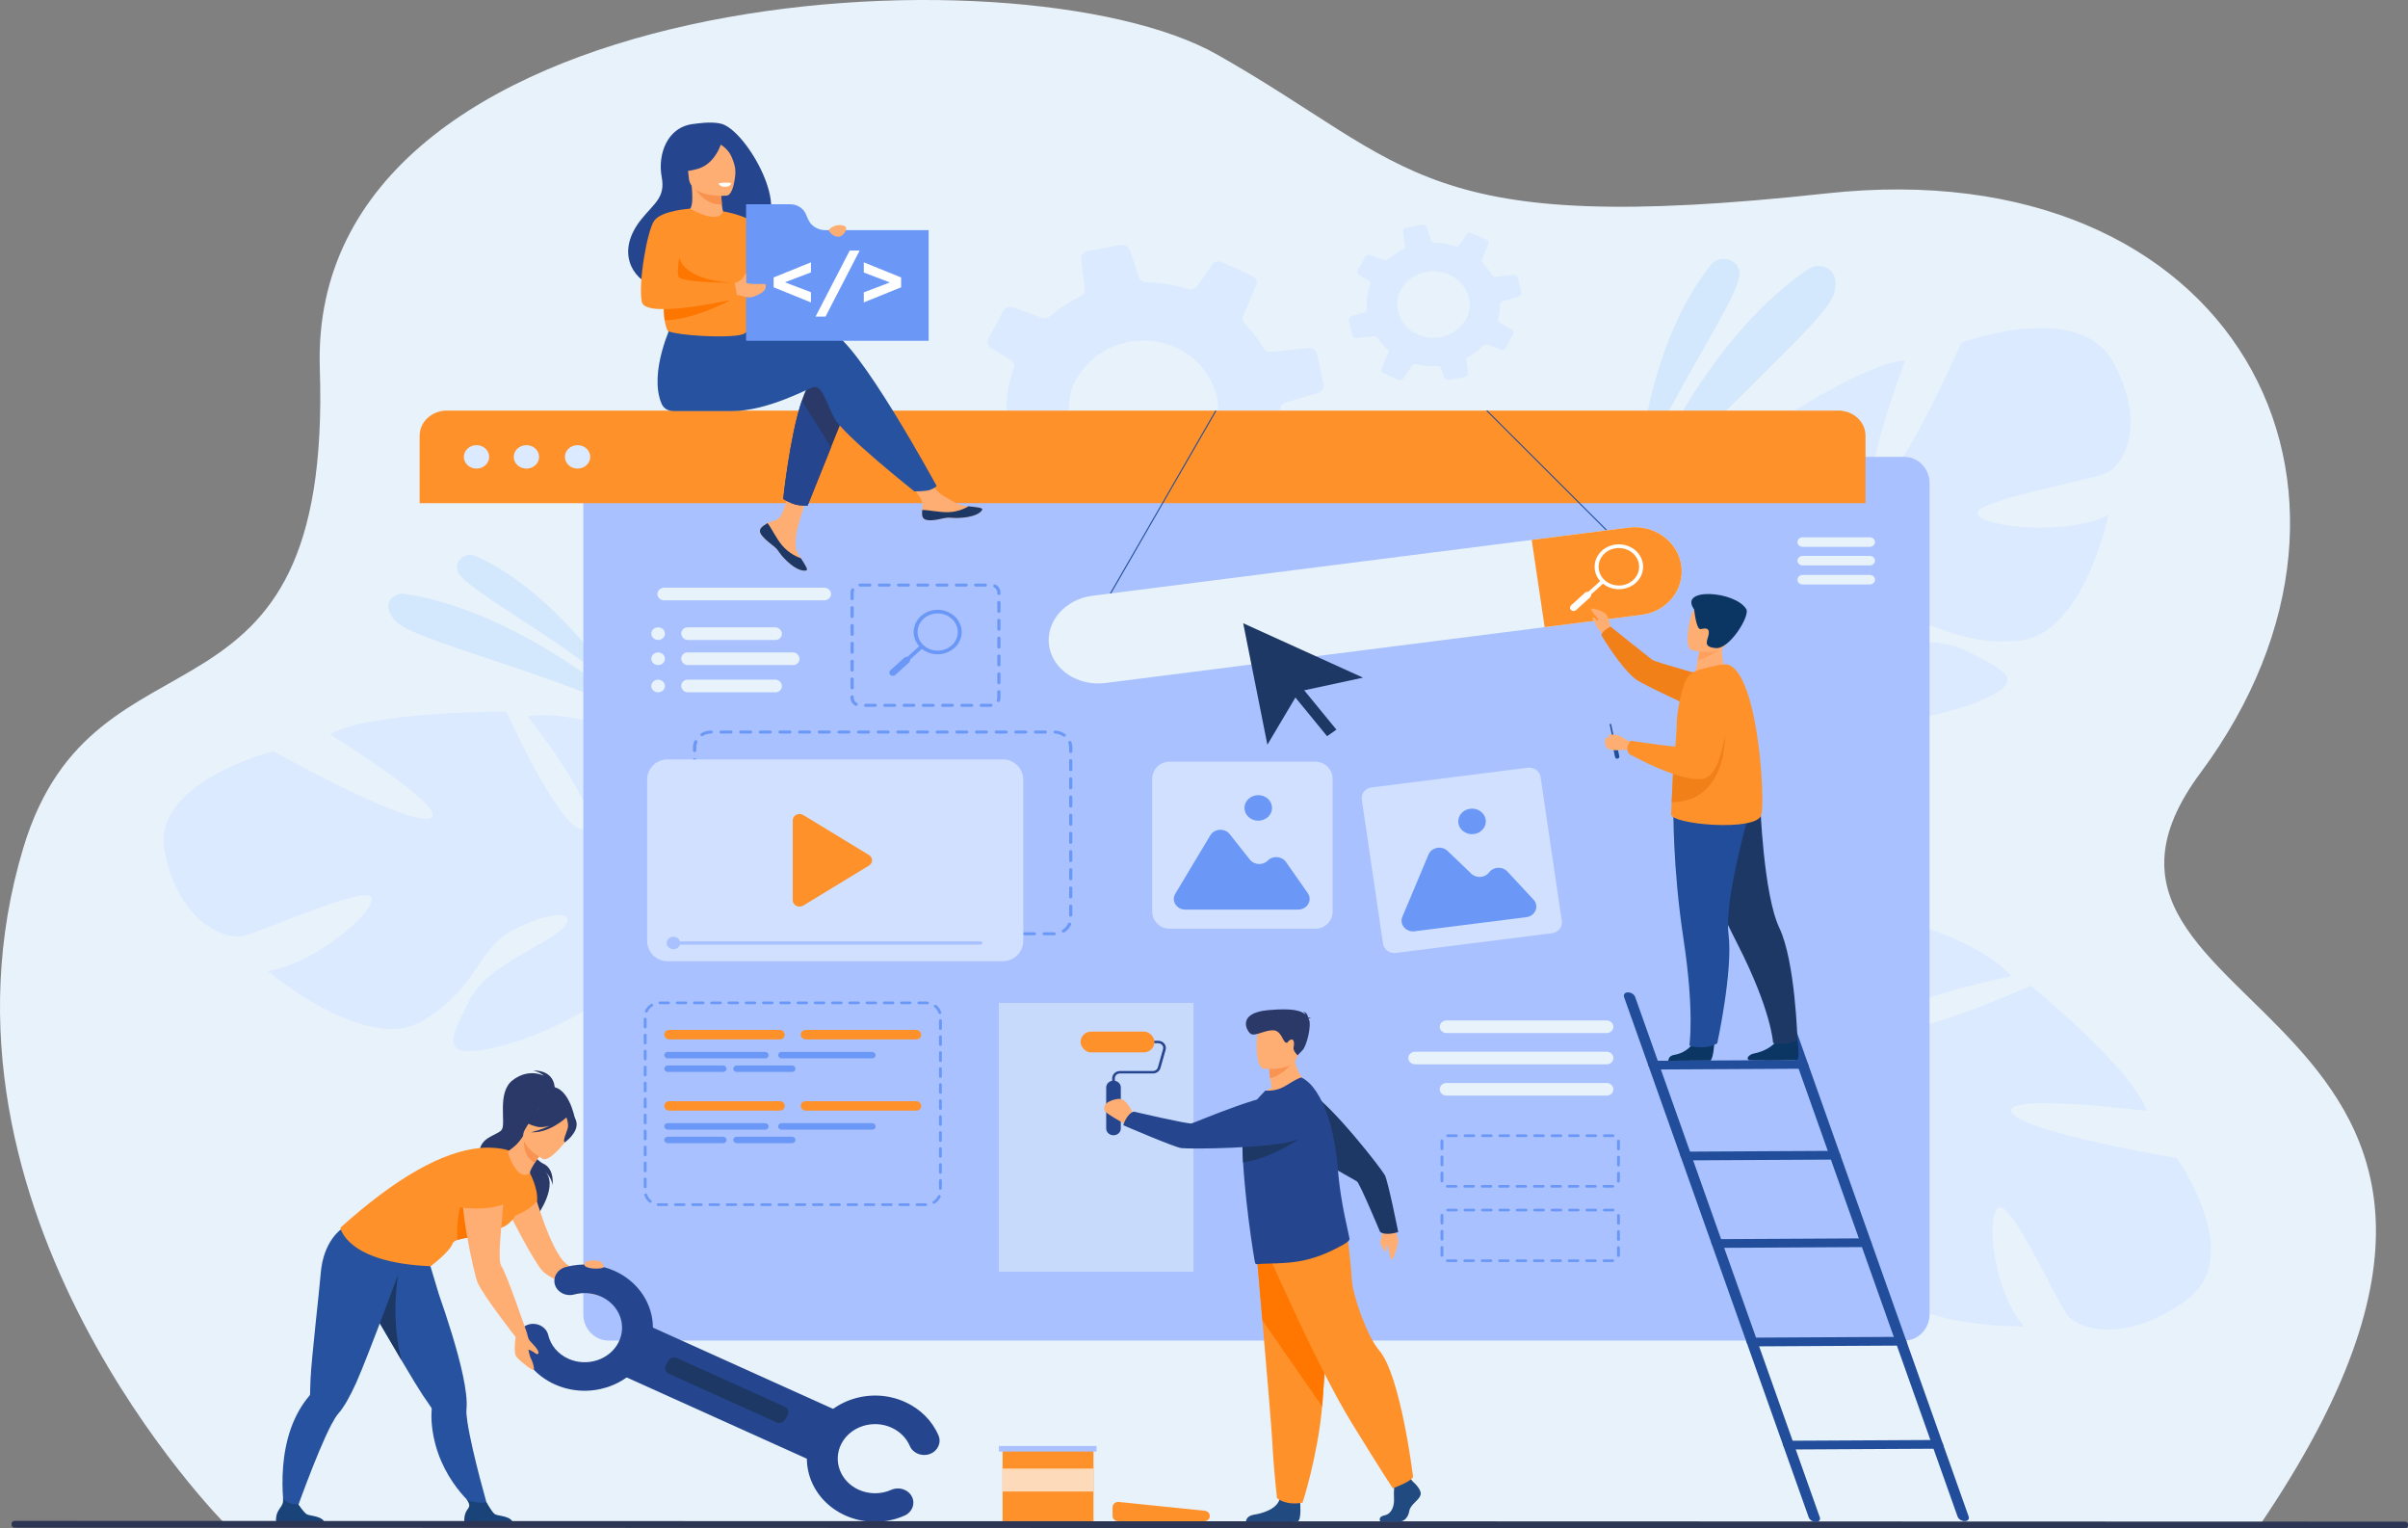 <svg viewBox="0 0 1620 1028" xmlns="http://www.w3.org/2000/svg"><rect x="0" y="0" width="1620" height="1028" fill="#808080" stroke="none"/><g id="a"></g><g id="b"><g id="c"><g><path fill="#e8f2fa" d="M151.69,1025.23S-58.04,815.1,15.72,570.15c48.18-159.99,207.94-63.06,199.43-322.43C206.65-11.66,685.87-38.61,818.74,36.64c132.87,75.25,135.68,123.33,410.03,93.44,274.36-29.88,393.75,198.16,251.61,389.75-124.48,167.77,281,150.94,39.96,505.86l-1368.65-.47Z"></path><path fill="#dceaff" d="M662.79,321.37l23.91-2.49c1.99-.19,3.93,.67,5.02,2.22,1.38,1.99,2.87,3.94,4.45,5.84,2.94,3.55,6.09,6.82,9.47,9.78,1.58,1.39,2.1,3.5,1.3,5.35l-9.17,21.66c-1,2.3,.1,4.95,2.54,6.06l20.6,9.44c2.34,1.06,5.14,.33,6.55-1.68l12.46-18.06c1.17-1.78,3.5-2.61,5.74-2.05,9.46,2.31,19.31,3.22,29.16,2.69,2.38-.13,4.59,1.3,5.3,3.4l4.22,12.43c.83,2.35,3.43,3.81,6.08,3.34l22.37-4.19c.46-.08,.89-.2,1.29-.4,1.94-.86,3.13-2.81,2.86-4.85l-1.99-16.53-.49-4.03c3.72-1.94,7.37-4.16,10.85-6.63,4.69-3.33,8.95-7,12.73-10.9,1.45-1.49,3.71-2.02,5.72-1.28l18.85,6.85c2.58,.92,5.5-.11,6.71-2.4l7.8-14.57,2.22-4.18c1.22-2.28,.4-5.06-1.91-6.42l-16.3-9.64c-1.9-1.1-2.84-3.19-2.3-5.17,1.52-5.95,2.37-12.03,2.48-18.11,.06-.53,.05-1.02,.05-1.54-.01-.17,.01-.35,.04-.52,.2-1.95,1.67-3.57,3.7-4.16l21.8-6.39c.25-.06,.49-.16,.71-.26,2.12-.95,3.33-3.16,2.88-5.35l-4.48-20.64c-.54-2.49-3.04-4.18-5.79-3.91l-24.94,2.61c-2.11,.24-4.14-.76-5.15-2.5-2.25-3.79-4.85-7.49-7.81-11.05-1.57-1.89-3.2-3.7-4.9-5.43-1.37-1.41-1.78-3.42-1.02-5.18l8.81-20.82c.98-2.29-.11-4.92-2.51-6.02l-20.39-9.31c-2.46-1.13-5.45-.39-6.96,1.79l-9.86,14.28c-1.32,1.92-3.85,2.74-6.17,2.02-9.06-2.91-18.56-4.46-28.13-4.67-2.26-.02-4.27-1.4-4.96-3.43l-6.21-18.18c-.83-2.44-3.53-3.89-6.24-3.41l-22.23,4.12c-2.67,.49-4.48,2.81-4.16,5.28l.11,.97,2.32,19.2c.25,2.06-.89,4-2.88,4.95h-.02c-4.76,2.29-9.38,4.99-13.79,8.12-2.35,1.67-4.57,3.43-6.72,5.26-1.48,1.29-3.61,1.67-5.5,.99l-19.14-6.96c-2.62-.96-5.6,.11-6.82,2.43l-10.03,18.78c-.28,.54-.44,1.11-.52,1.65-.2,1.79,.7,3.64,2.41,4.66l13.04,7.67c1.59,.96,2.51,2.63,2.44,4.33-.03,.45-.11,.9-.27,1.35-3.97,10.78-5.55,22.15-4.7,33.52,.18,1.93-.98,3.73-2.79,4.61-.26,.12-.54,.23-.83,.31l-17.66,5.16c-2.56,.75-4.1,3.16-3.59,5.61l.1,.48,4.34,20.12c.58,2.53,3.11,4.22,5.88,3.94Zm152.95-62.81c1.37,3.16,2.47,6.57,3.25,10.22,1.46,6.95-.06,17.92-3.46,24.28-.36,.68-.73,1.35-1.11,2.01-23.39,40.18-84.71,32.19-94.81-13.15-1.31-5.93-.49-14.56,1.8-21.17,.55-1.53,1.15-2.96,1.83-4.18,3.12-5.77,6.99-10.6,11.41-14.53,25.18-22.38,67.26-15.05,81.1,16.52Z"></path><path fill="#dceaff" d="M1421.92,243.9c-22.95-42.8-102.42-13.5-102.42-13.5,0,0-39.02,89.45-54.91,94.33-15.89,4.88,17.22-82.51,17.22-82.51-32.18,2.98-104.96,53.58-104.96,53.58,0,0,24.92,91.41,8.22,92.53-16.7,1.11-17.6-81.99-17.6-81.99-28.73,14.1-50.17,52.32-50.17,52.32-24.12,60.27,60.77,85.8,60.77,85.8,0,0,7.9,31.85-5.6,72.54h0s-3.37,7.67-5.8,20.11l8.33-1.53c.24-2.19,.56-4.33,.98-6.4,0-.01,0-.03,0-.04,0-.03,.01-.06,.02-.09,.31-1.3,.77-3.14,1.35-5.39h0s0-.01,0-.02c1.56-5.08,2.54-8.8,3.1-11.46,0,0,0-.02,0-.02,4.52-15.87,11.46-36.74,17.93-42.04,0,0-1.18-1.03-2.54-3.21,.81,1.02,1.66,2.09,2.54,3.21,20.33,25.65,92.64,17.26,130.74,2.42,38.1-14.84,18.56-22.02-6.44-34.92-25-12.89-68.86-.22-83.52-4.38-14.66-4.16,3.28-14.32,30.16-17.3,26.89-2.98,45.39,19.08,88.98,14.99,43.59-4.09,60.19-84.53,60.19-84.53-27.72,13.91-83.92,8.57-87.98-.48-4.06-9.05,74.57-22.52,86.18-27.6,11.62-5.07,28.15-31.62,5.2-74.42Z"></path><path fill="#dceaff" d="M110.78,572.86c-9.34-46.99,73.25-67.59,73.25-67.59,0,0,89.17,49.98,105.06,45.08,15.88-4.9-67.22-56.51-67.22-56.51,27.69-15.46,118.72-15.29,118.72-15.29,0,0,39.25,87,53.34,78.63,14.09-8.37-39-75.4-39-75.4,32.13-4.64,74.05,14.07,74.05,14.07,58.34,34.88,6.92,102.39,6.92,102.39,0,0,14.31,29.88,51.46,54.97h0s7.67,4.28,17.67,12.88l-7.66,3.39c-1.61-1.62-3.25-3.16-4.93-4.58,0-.01-.02-.02-.03-.03-.02-.02-.05-.04-.07-.06-1.09-.86-2.65-2.09-4.57-3.57h0s0,0,0-.01c-4.53-3.2-7.73-5.63-9.9-7.45,0,0-.01-.01-.02-.02-13.9-10.2-32.97-23.07-41.59-23.72,0,0,.28-1.48-.04-3.98,.01,1.27,.03,2.59,.04,3.98,.34,31.81-62.99,65.17-103.11,74.42-40.12,9.24-29.12-7.34-17.46-31.52,11.67-24.18,54.99-38.35,64.03-49.81,9.04-11.46-11.9-9.64-35.35,2.87-23.46,12.52-23.98,40.44-61.52,61.33-37.55,20.89-102.94-34.3-102.94-34.3,31.2-4.23,72.73-39.66,70.12-49.16-2.61-9.5-74.28,23.31-86.87,25.69-12.58,2.38-43.01-9.71-52.36-56.7Z"></path><path fill="#dceaff" d="M1470.91,874.46c40.64-29.47-6.48-95.53-6.48-95.53,0,0-102.59-17.21-110.98-30.62-8.39-13.41,90.82-1.13,90.82-1.13-9.68-28.55-77.99-84.22-77.99-84.22,0,0-91.7,41.12-96.26,26.21-4.56-14.91,83.2-32.58,83.2-32.58-20.75-23.17-65.55-34.84-65.55-34.84-68.67-9.63-78.49,72.46-78.49,72.46,0,0-32.11,13.62-77.9,9.64h0s-8.8-1.5-22.46-1.18l3.31,7.24c2.37-.23,4.69-.37,6.97-.41,.02,0,.03,0,.04,0,.03,0,.07,0,.1,0,1.44,.02,3.48,.06,5.98,.13h0s0,0,.01,0c5.69,.38,9.83,.52,12.76,.49,0,0,.02,0,.03,0,17.71,.88,41.21,2.93,48.14,7.72,0,0,.85-1.28,2.88-2.95-.92,.94-1.88,1.92-2.88,2.95-23.02,23.62,.52,87.43,23.96,118.94,23.43,31.51,27.07,12.35,35.65-12.91,8.58-25.27-13.73-62.44-12.3-76.56,1.43-14.12,15.82,.07,24.43,23.82,8.61,23.75-10.99,44.99,2.18,83.65,13.17,38.66,101.67,37.39,101.67,37.39-20.34-22.29-26.09-74.29-17.33-79.8,8.75-5.51,38.96,62.99,46.68,72.49,7.72,9.49,39.17,19.09,79.82-10.39Z"></path><g><path opacity=".5" fill="#bfdcff" d="M1101.94,321.29s4.77-88.04,49.25-143.23c5.91-7.33,18.54-3.71,19.01,5.43,0,.15,.01,.31,.02,.46,.53,15.62-48.72,84.77-68.28,137.34Z"></path><path opacity=".5" fill="#bfdcff" d="M1097.93,346.66s40.06-112.21,118.78-165.73c4.8-3.26,11.68-2.63,15.38,1.69,2.41,2.81,3.74,7.36,1.82,14.71-5.13,19.62-92.12,90.08-135.98,149.33Z"></path></g><g><path opacity=".5" fill="#bfdcff" d="M416.48,464.29s-39.93-64.44-96.12-90.17c-7.47-3.42-15.46,3.77-12.04,10.8,.06,.12,.12,.24,.18,.35,6.05,11.92,71.59,46.45,107.98,79.01Z"></path><path opacity=".5" fill="#bfdcff" d="M429.97,481.93s-76.42-70.12-157.63-82.49c-4.95-.75-9.86,2.15-10.85,6.7-.65,2.96,.23,6.85,4.71,11.69,11.95,12.92,106.38,35.1,163.77,64.09Z"></path></g><path fill="#a9c2ff" d="M1298.13,325V883.96c0,9.78-7.63,17.71-17.04,17.71H409.47c-9.41,0-17.04-7.93-17.04-17.71V325c0-9.79,7.63-17.71,17.04-17.71h871.63c9.41,0,17.04,7.92,17.04,17.71Z"></path><g><path fill="#ff912b" d="M1255.04,293.09v45.33H282.31v-45.33c0-9.35,8.2-16.93,18.3-16.93h936.14c10.1,0,18.3,7.57,18.3,16.93Z"></path><g><path fill="#dceaff" d="M312.06,307.29c0-4.35,3.81-7.88,8.52-7.88s8.52,3.53,8.52,7.88-3.81,7.88-8.52,7.88-8.52-3.53-8.52-7.88Z"></path><path fill="#dceaff" d="M345.63,307.29c0-4.35,3.81-7.88,8.52-7.88s8.52,3.53,8.52,7.88-3.81,7.88-8.52,7.88-8.52-3.53-8.52-7.88Z"></path><path fill="#dceaff" d="M380.05,307.29c0-4.35,3.81-7.88,8.52-7.88s8.52,3.53,8.52,7.88-3.81,7.88-8.52,7.88-8.52-3.53-8.52-7.88Z"></path></g></g><path fill="#dceaff" d="M912.49,227.34l11.64-1.21c.97-.09,1.91,.33,2.44,1.08,.67,.97,1.4,1.92,2.17,2.85,1.43,1.73,2.96,3.32,4.61,4.76,.77,.68,1.03,1.7,.63,2.61l-4.47,10.55c-.49,1.12,.05,2.41,1.24,2.95l10.03,4.6c1.14,.52,2.5,.16,3.19-.82l6.07-8.79c.57-.87,1.7-1.27,2.8-1,4.61,1.13,9.41,1.57,14.2,1.31,1.16-.06,2.23,.63,2.58,1.66l2.06,6.05c.4,1.15,1.67,1.86,2.96,1.63l10.89-2.04c.22-.04,.43-.1,.63-.19,.94-.42,1.53-1.37,1.39-2.36l-.97-8.05-.24-1.96c1.81-.94,3.59-2.03,5.28-3.23,2.28-1.62,4.36-3.41,6.2-5.31,.7-.72,1.81-.99,2.79-.62l9.18,3.34c1.26,.45,2.68-.05,3.27-1.17l3.8-7.1,1.08-2.04c.6-1.11,.2-2.47-.93-3.13l-7.94-4.7c-.93-.53-1.38-1.55-1.12-2.52,.74-2.9,1.15-5.86,1.21-8.82,.03-.26,.02-.49,.02-.75,0-.08,0-.17,.02-.25,.1-.95,.81-1.74,1.8-2.02l10.62-3.11c.12-.03,.24-.08,.35-.13,1.03-.46,1.62-1.54,1.4-2.6l-2.18-10.05c-.26-1.21-1.48-2.04-2.82-1.9l-12.14,1.27c-1.03,.12-2.02-.37-2.51-1.22-1.1-1.85-2.36-3.65-3.8-5.38-.76-.92-1.56-1.8-2.39-2.64-.67-.69-.87-1.67-.5-2.52l4.29-10.14c.48-1.11-.05-2.39-1.22-2.93l-9.93-4.53c-1.2-.55-2.65-.19-3.39,.87l-4.8,6.96c-.64,.93-1.88,1.33-3,.98-4.41-1.42-9.04-2.17-13.7-2.28-1.1,0-2.08-.68-2.42-1.67l-3.02-8.86c-.41-1.19-1.72-1.9-3.04-1.66l-10.83,2c-1.3,.24-2.18,1.37-2.03,2.57l.05,.47,1.13,9.35c.12,1-.43,1.95-1.4,2.41h0c-2.32,1.12-4.57,2.43-6.72,3.96-1.15,.81-2.23,1.67-3.27,2.56-.72,.63-1.76,.82-2.68,.48l-9.32-3.39c-1.27-.47-2.72,.06-3.32,1.18l-4.89,9.15c-.14,.26-.21,.54-.25,.8-.1,.87,.34,1.77,1.17,2.27l6.35,3.74c.77,.47,1.22,1.28,1.19,2.11-.01,.22-.05,.44-.13,.66-1.93,5.25-2.7,10.79-2.29,16.32,.09,.94-.48,1.81-1.36,2.25-.13,.06-.26,.11-.4,.15l-8.6,2.51c-1.25,.36-2,1.54-1.75,2.73l.05,.23,2.12,9.8c.28,1.23,1.51,2.06,2.86,1.92Zm74.49-30.59c.67,1.54,1.2,3.2,1.58,4.98,.71,3.39-.03,8.73-1.68,11.82-.17,.33-.36,.66-.54,.98-11.39,19.57-41.26,15.68-46.17-6.4-.64-2.89-.24-7.09,.88-10.31,.27-.74,.56-1.44,.89-2.03,1.52-2.81,3.41-5.16,5.56-7.08,12.26-10.9,32.76-7.33,39.49,8.04Z"></path><g><path fill="#2a3967" d="M373.2,733.06s1.3-13.08-14.5-13.08c0,0,4.79,1.2,7.26,3.6,0,0-10.08-5.47-21.04,2.94-10.96,8.41-4.15,29.5-7.49,33.5-3.33,4-16.32,4.8-14.73,17.75,1.59,12.95,41.21,29.16,38.66,39.88,0,0,15.53-21.12,4.42-30.75,0,0,5.41,4.72,5.96,10.32,0,0,1.47-10.94-6.06-14.45-6.66-3.1-12.12-14.43-11.54-16.45,.58-2.02,19.04-33.26,19.04-33.26Z"></path><path fill="#ffae73" d="M357.65,795.87s11.8,45.17,23.39,54.2c6.96,5.43,27.67,17.88,27.67,17.88l-8.61,2.89s-28.72-8.97-35.15-15.97c-6.43-6.99-24.03-42.04-24.03-42.04l16.74-16.97Z"></path><path fill="#26529f" d="M246.73,875.23c.1,.17,.21,.35,.32,.53,2.58,4.15,8.51,14.33,15.03,25.46,3.09,5.28,6.32,10.78,9.38,15.96,5.28,8.93,10.09,16.88,12.89,21.09,2.85,4.27,4.95,7.28,5.8,8.48h0c.26,.38,.31,.81,.28,1.25-.3,3.77-.21,7.51,.19,11.2,3.94,36.23,30.34,55.64,30.34,55.64l7.85,1.07s-11.11-38.08-14.38-59.61c-.55-3.65-.79-6.61-.6-8.54,.58-5.61-.5-13.84-2.53-23.3-3.62-16.8-10.27-37.42-16.05-53.93-.37-1.05-11.41-38-11.41-38-9.27,7.49-43.07,10.59-43.07,10.59,0,0-5.73,12.89,5.95,32.11Z"></path><path fill="#1a4379" d="M345.3,1025.1h-32.77s-.79-4.62,.93-8.13c1.64-3.36,3.98-3.47,.3-8.74,2.08,1.98,8.78,2.8,13.51,2.21,.58,.87,3.74,6.71,5.68,8,2.14,1.42,11.69,.92,12.35,6.65Z"></path><path fill="#1e3865" d="M246.73,875.23c.1,.17,.21,.35,.32,.53,2.58,4.15,16.55,28.02,23.07,39.15-7.56-28.78-2.3-57.56-2.3-57.56l-21.1,17.88Z"></path><path fill="#2a3967" d="M368.73,731.22c.21-.8-18.71,7.92-19.67,8.9-8.88,9.11-6.35,21-1.27,21.11,3.26,.07,2.63,5.08,2.63,5.08l36.29-14.2s-4.37-23.58-17.98-20.89Z"></path><path fill="#ff912b" d="M356.53,789.09s5.52,10.21,4.83,18.49c0,0-6.66,9.73-23.93,12.19,0,0,14.85-30.69,19.1-30.68Z"></path><path fill="#26529f" d="M272.28,845.37l.11-5.67c-12.21,1.42-42.1-13.5-42.1-13.5,0,0-12.77,7.86-14.52,30.31-.85,10.96-6.25,57.29-6.85,71.13-.22,5.02-.29,8.59-.31,10.02,0,0,0,.01,0,.01,0,.44-.23,.82-.52,1.17-2.53,2.97-4.72,6.12-6.62,9.38-18.63,32.07-8.89,75.65-8.89,75.65l4.33-1.02s15.75-45.18,26.05-64.72c1.75-3.31,3.33-5.89,4.66-7.38,3.87-4.35,7.95-11.74,11.98-20.63,7.61-16.81,32.68-84.76,32.68-84.76Z"></path><path fill="#1a4379" d="M218.63,1025.1h-32.77s-.79-4.62,.93-8.13c1.64-3.36,4.21-4.89,3.59-8.96,2.08,1.98,5.48,4.21,10.21,3.61,.58,.87,3.75,5.53,5.69,6.82,2.14,1.42,11.69,.92,12.35,6.65Z"></path><path fill="#ff912b" d="M335.22,826.28c-4.4,.69,.72,3.93-5.33,4.54-8.62,.87-17.51,1.47-22.17,3.18-1.7,.63-2.84,1.4-3.19,2.39-2.02,5.62-14.81,15.28-14.81,15.28-57.05-2.4-60.73-25.93-60.73-25.93,37.03-33.27,68.53-51.41,94.57-53.66,6.34-.55,14.88,.19,18.88,1.84,9.11,3.75,14.1,15.17,14.1,15.17,0,0-4.59,34.55-21.31,37.19Z"></path><path fill="#fc7600" d="M329.89,830.82c-8.62,.87-17.51,1.47-22.17,3.18-1.9-26.33,11.52-46.13,11.52-46.13,0,0,8.76,32.98,10.65,42.95Z"></path><path fill="#ffae73" d="M341.95,776.09c1.63,4.72,7.06,18.17,14.58,12.99-.26-1,1.33-3.92,3.19-6.89,2.38-3.79,5.22-7.66,5.22-7.66l-12.26-9.94-.73-.59c-3.21,5.18-6.36,7.68-9.12,9.58-.84,.58-1.19,1.58-.88,2.51Z"></path><path fill="#f99352" d="M364.94,774.54s-2.83,3.86-5.22,7.66c-7.62-4.35-7.63-13.08-7.04-17.6l12.26,9.94Z"></path><path fill="#ffae73" d="M365.28,779.52s-18.51-9.53-11.92-20.1c6.59-10.57,8.64-18.92,20.74-13.29,12.09,5.64,11.86,10.88,10.58,14.91-1.27,4.02-14.42,20.68-19.4,18.48Z"></path><path fill="#2a3967" d="M387.81,754.88c-.85-4.69-3.43-5.14-5.22-4.83-6.83-10.46-18-6.38-18-6.38-5.96,6.92-14.59,8.11-14.59,8.11,0,0,2.15,3.7,11,5.99,2.7,.7,5.77,.28,8.73-.65-6.14,3.17-12.56,4.38-12.56,4.38,11.66,.99,22.76-8.88,23.91-9.93,.54,1.53,1.48,4.73,.92,7.07-.77,3.18-3.82,8.94-1.96,9.68,0,0,9.05-6.4,7.78-13.44Z"></path><g><polygon fill="#25468f" points="554.54 986.42 416.45 924.13 434.11 890.62 572.2 952.91 554.54 986.42"></polygon><path fill="#25468f" d="M373.26,931.14c-12.68-5.72-21.68-16.31-24.71-29.07-1.23-5.18,2.31-10.3,7.91-11.44,5.6-1.14,11.13,2.14,12.36,7.32,1.66,6.99,6.6,12.8,13.54,15.93,12.46,5.62,27.53,.81,33.6-10.71,6.07-11.52,.88-25.47-11.58-31.09-5.66-2.55-12.09-3.05-18.12-1.4-5.5,1.5-11.27-1.4-12.89-6.49-1.62-5.08,1.52-10.42,7.01-11.93,11.01-3.01,22.76-2.1,33.09,2.56,22.74,10.26,32.22,35.72,21.14,56.76-11.09,21.04-38.61,29.81-61.35,19.55Z"></path><path fill="#25468f" d="M568.61,1019.25c-22.74-10.26-32.22-35.72-21.14-56.76,11.09-21.04,38.61-29.81,61.35-19.55,10.33,4.66,18.34,12.67,22.56,22.55,2.11,4.93-.51,10.51-5.84,12.46-5.33,1.95-11.36-.47-13.46-5.4-2.31-5.41-6.7-9.79-12.35-12.35-12.46-5.62-27.53-.81-33.6,10.71-6.07,11.52-.88,25.47,11.58,31.09,6.94,3.13,14.93,3.15,21.9,.06,5.17-2.29,11.36-.28,13.84,4.5,2.48,4.78,.3,10.51-4.87,12.81-12.73,5.65-27.29,5.61-39.97-.11Z"></path><path fill="#1e3865" d="M522.5,956.72l-72.75-32.81c-2.09-.94-2.96-3.29-1.94-5.22l1.85-3.51c1.02-1.93,3.56-2.74,5.64-1.8l72.75,32.81c2.09,.94,2.96,3.29,1.94,5.22l-1.85,3.51c-1.02,1.93-3.56,2.74-5.64,1.8Z"></path></g><path fill="#ffae73" d="M354.68,897.1s.4,3.19,1.86,4.84c1.46,1.65,5.7,5.63,5.77,7.97,0,0-.21,1.04-1.12,.85-.91-.19-4.07-3.08-5.69-2.88,0,0,.86,4.68,1.72,5.99,.86,1.32,2.43,6.28,1.92,7.42-.51,1.14-9.09-5.48-11.69-8.71-2.6-3.23-.04-16.35-.04-16.35l7.27,.88Z"></path><path fill="#ffae73" d="M337.32,783.41s-21.67-1.09-25.52,11.49c-3.85,12.59,7.22,62.82,9.61,68.01,4.34,9.44,25.49,36.38,25.49,36.38l7.78-2.19s-14.1-41.16-17.25-45.23c-4.94-6.39,6.37-62.98-.11-68.46Z"></path><path fill="#ff912b" d="M307.53,811.73c.06,.29,20.5,3.48,33.29-2.53,0,0,10.68-30.97-4.58-29.48-15.27,1.48-24.31,5.93-24.69,12.69-.38,6.76-4.01,19.32-4.01,19.32Z"></path><path fill="#ffae73" d="M398.06,847.82c-1.03,.04-2.91,.36-3.59,.84-1.18,.84-2.51,2.31,.14,3.53,3.97,1.83,11.91,1.02,11.6-.08-.98-3.47-2.41-4.53-8.15-4.28Z"></path></g><g><path fill="#ffae73" d="M512.21,354.85c-1.04,1.11-1.18,2.35-.66,3.67,0,0,0,.01,.01,.02,.96,2.44,4.12,5.18,7.78,7.9,.47,.35,.89,.67,1.25,.96,.1,.08,.19,.15,.28,.23,.07,.06,.14,.12,.22,.18,3.42,2.92,2.13,3.59,8.28,9.51,7.01,6.75,11.84,6.87,13.21,6.25,1.16-.52-1.2-4.1-3.81-8.12-.13-.19-.25-.39-.38-.59-.35-.53-.69-1.08-1.04-1.62-3.06-4.84-2.28-7.11-1.55-14.32,.59-5.85,9.84-32.71,9.84-32.71l-13.43-2.14s-4.05,21.38-8.5,24.68c-2.38,1.76-5.05,1.78-7.34,3.08-.16,.09-.32,.18-.48,.28-1.3,.8-2.63,1.62-3.68,2.73Z"></path><path fill="#1e3865" d="M512.21,354.85c-1.04,1.11-1.18,2.35-.66,3.67,0,0,0,.01,.01,.02,1.17,2.44,4.25,5.16,7.8,7.88,.46,.36,.87,.68,1.24,.99,.1,.08,.19,.15,.28,.23,.07,.06,.14,.12,.22,.18,3.42,2.92,2.13,3.59,8.28,9.51,7.01,6.75,11.84,6.87,13.21,6.25,1.16-.52-1.2-4.1-3.81-8.12-1.36-.46-7.7-2.84-12.49-8.52-4.22-4.98-7.04-11.39-9.91-15.09-.16,.09-.32,.18-.48,.28-1.3,.8-2.63,1.62-3.68,2.73Z"></path><path fill="#ffae73" d="M620.52,347.09c.83,3.84,6.74,3.2,13.34,1.7,6.6-1.49,5.03,.28,14.43-.68,9.4-.96,12.24-4.2,12.53-5.5,.26-1.15-4.39-1.55-9.37-2.08-.63-.07-1.26-.14-1.88-.21-5.62-.65-9.74-4.01-14.85-6.77-4.84-2.61-12.06-13.25-12.06-13.25l-12.89,.94s6.76,9.5,9.38,13.64c1.54,2.43,1.46,5.64,1.27,8.13-.1,1.35-.19,2.73,.1,4.08Z"></path><path fill="#1e3865" d="M633.87,348.79c6.6-1.49,5.03,.28,14.43-.68,9.4-.96,12.24-4.2,12.53-5.5,.26-1.15-4.39-1.55-9.37-2.08l-.05,.09s-5.64,3.7-13.46,3.87c-6.38,.14-13.13-1.55-17.53-1.48-.1,1.35-.19,2.73,.1,4.08,.83,3.84,6.74,3.2,13.34,1.7Z"></path><path fill="#2a3967" d="M571.13,270.84l-12.05,30-15.73,39.17s-4.27,.38-8.36-.71c-3.76-1.01-8.08-3.64-8.08-3.64,0,0,4.37-42.05,12.52-66.19,2.09-6.2,4.43-11.21,7.01-14.03,12.63-13.81,24.69,15.41,24.69,15.41Z"></path><path fill="#26529f" d="M558.89,223.2c-7.89-2.36-30.41,.67-53.02,4.76l-4.73-7.23-48.85-3.53s-16.12,33.07-7.29,54.14c1.3,3.1,3.87,5.08,8.27,5.15h.71s29.07-.02,38.51-.02c24.29,0,51.41-15.45,54.92-16.1,5.74-1.06,8.04,9.56,13.78,20.72,5.74,11.16,53.97,49.41,53.97,49.41,0,0,7.41,.07,10.48-.99,3.29-1.14,4.5-2.63,4.5-2.63,0,0-53.44-98.38-71.24-103.69Z"></path><path fill="#25468f" d="M484.95,83.16c-6.84-1.63-16.21,0-17.77,.14-18.59,1.69-24.83,20.88-22.02,35.76,2.6,13.73-4.93,17.53-13.66,28.38-17.5,21.75-6.06,40.09,7.75,44.82,8.28,2.84,19.78-4.32,19.78-4.32,.21,.08,36.14-21.78,50.87-34.1,24.53-8.88-7.51-66.52-24.95-70.68Z"></path><path fill="#ffae73" d="M487.69,146.07c.49,1.59-7.64,4.52-13.85,3.44-5.84-1.01-12.38-7.33-11.03-7.93,2.23-.98,3.74-3.43,2.52-16.63l1.11,.12,18.68,1.97s.06,5.38,.49,10.43c.36,4.23,1.29,6,2.08,8.6Z"></path><path fill="#f9924f" d="M485.12,127.05s.06,5.38,.49,10.43c-10.31,.51-16.52-7.76-19.17-12.4l18.68,1.97Z"></path><path fill="#ffae73" d="M488.98,131.56s-24.3,2.22-25.56-11.81c-1.26-14.02-5.24-23.18,10.22-25.19,15.46-2.01,18.96,3.11,20.61,7.7,1.65,4.59,1.02,28.36-5.27,29.3Z"></path><path fill="#25468f" d="M486.37,92.35s-3.06,17.13-16.9,21.2c-10.1,2.97-14.67,1.01-14.67,1.01,0,0,4.86-5.96,6.59-14.25,.51-2.44,2.39-4.45,4.94-5.23,7.17-2.18,15.87-8.16,20.04-2.72Z"></path><path fill="#25468f" d="M481.79,96s4.58,.94,8.64,6.41c2.22,2.99,4.79,10.52,4.35,13.86,0,0,4.25-15.86-1.95-21.76-6.58-6.26-11.04,1.49-11.04,1.49Z"></path><path fill="#ff912b" d="M443.93,192.14c.43,1.7,.8,3.27,1.11,4.72,.49,2.33,.84,4.34,1.07,6.12,.74,5.53,.52,8.81,1.02,12.39,.28,2,.79,4.11,1.82,6.75,1.01,2.57,27.41,4.86,42.44,3.94,4.77-.29,8.41-.91,9.7-1.94,5.36-4.31,4.83,5.17,5.56-40.16,.36-22.11-20.28-41.8-20.28-41.8,0,0-1.65,9.44-22.11-1.8-.73-.39-8.79,10.65-16.54,24.24-8.55,15.02-6.2,18.2-3.79,27.55Z"></path><path fill="#25468f" d="M559.09,300.83l-15.73,39.17s-4.27,.38-8.36-.71c-3.76-1.01-8.08-3.64-8.08-3.64,0,0,4.37-42.05,12.52-66.19l19.65,31.37Z"></path><path fill="#ff912b" d="M486.37,142.15s21.05,3.3,23.53,11.69c2.47,8.39,19.55,55.29,19.55,55.29,0,0-13.24,4.18-18.18-.4-4.94-4.57-17.21-42.44-17.21-42.44l-7.69-24.14Z"></path><path fill="#fff" d="M483.37,123.29s1.02,2.31,3.71,2.31,3.42-.37,3.93-.9c.51-.53,1.01-1.54,1.01-1.54,0,0-4.46-.81-8.65,.14Z"></path><path fill="#fc7600" d="M446.11,202.98c.74,5.53,.52,8.81,1.02,12.39,19.12,.06,44.68-13.66,44.68-13.66l-45.7,1.27Z"></path><path fill="#fc7600" d="M491.81,190.11s-29.78-.82-34.8-16.48c-5.51-17.21-11.69,7.08-11.69,7.08l3.29,15.5h32.67l10.53-6.09Z"></path><g><path fill="#6b98f6" d="M543.72,147.61l-1.61-3.69c-1.73-3.95-5.87-6.54-10.48-6.54h-29.69v91.84h122.81v-74.41h-69.5c-5.07,0-9.64-2.85-11.53-7.2Z"></path><g><path fill="#fff" d="M520.47,193.23v-6.62l25.1-10.17v6.76l-17.53,6.67,17.53,6.67v6.86l-25.1-10.17Z"></path><path fill="#fff" d="M571.65,168.52h6.69l-22.97,44.42h-6.69l22.97-44.42Z"></path><path fill="#fff" d="M606.23,186.61v6.62l-25.1,10.17v-6.76l17.53-6.67-17.53-6.67v-6.86l25.1,10.17Z"></path></g></g><path fill="#ffae73" d="M491.8,193.74l2.15-3.13s1.71-.51,4.1-2.07c2.84-1.85,2.47-4.62,3.89-4.32l.02,6.08-.15,.02c6.1,1.51,13.24-.13,13.38,1.27,.39,3.87-2.84,5.61-5.55,6.82-2.07,.93-4.43,2.32-8.17,1.24-2.74-.79-7.05-1.59-7.05-1.59l-2.62-4.33Z"></path><path fill="#ff912b" d="M464.26,140.36s-19.33,1.17-24.16,8.15c-4.83,6.98-10.83,42.39-8.31,54.56,2.51,12.16,64.42-2.33,64.42-2.33l-1.97-10.55s-35.73,.19-37.76-4.11c-2.71-5.72,7.8-45.71,7.8-45.71Z"></path><path fill="#ffae73" d="M557.58,154.77c-.17,.46,2.91,5.15,7.3,4.34,2.74-.51,6.3-5.96,3.17-7.16-5.22-2.01-10.02,1.59-10.47,2.83Z"></path></g><g><polygon fill="#214d9a" points="746.6 400.78 745.95 400.46 817.72 276 818.36 276.32 746.6 400.78"></polygon><polygon fill="#214d9a" points="1080.66 356.96 999.95 276.39 1000.49 275.93 1081.2 356.5 1080.66 356.96"></polygon><g><path fill="#e8f2fa" d="M1131.09,380.24c1.2,8.07-1.19,15.85-6.02,21.88-4.82,6.03-12.07,10.32-20.59,11.4l-360.85,45.87c-18.42,2.34-35.45-8.95-37.84-25.09-1.2-8.07,1.48-15.88,6.76-21.97,5.28-6.09,13.16-10.45,22.37-11.62l360.85-45.87c17.04-2.17,32.93,9.26,35.33,25.4Z"></path><path fill="#ff912b" d="M1131.09,380.24c1.2,8.07-1.19,15.85-6.02,21.88-4.82,6.03-12.07,10.32-20.59,11.4l-65.3,8.3-8.71-58.68,65.3-8.3c17.04-2.17,32.93,9.26,35.33,25.4Z"></path><g><path fill="#fff" d="M1091.35,396.16c-.8,.1-1.62,.15-2.44,.14-4.36-.05-8.43-1.66-11.48-4.54-6.29-5.95-6.17-15.53,.27-21.34h0c6.43-5.82,16.78-5.71,23.07,.25,6.29,5.95,6.17,15.53-.27,21.35-2.53,2.28-5.71,3.72-9.15,4.16Zm-11.78-23.97c-5.37,4.86-5.47,12.86-.22,17.83,2.54,2.41,5.95,3.76,9.59,3.8,3.64,.04,7.08-1.24,9.68-3.59,5.37-4.86,5.48-12.86,.22-17.83-5.25-4.97-13.9-5.07-19.27-.21h0Z"></path><polygon fill="#fff" points="1063.4 406.18 1061.52 404.4 1077.45 390 1079.32 391.78 1063.4 406.18"></polygon><path fill="#fff" d="M1056.93,410.29h0c-.93-.88-.91-2.28,.04-3.14l9.38-8.48c.95-.86,2.47-.84,3.39,.04h0c.93,.88,.91,2.28-.04,3.14l-9.38,8.48c-.95,.86-2.47,.84-3.39-.04Z"></path></g></g></g><g><rect fill="#ff912b" ry="3.18" rx="3.18" height="6.36" width="81.07" y="692.73" x="446.89"></rect><g><path fill="#6b98f6" d="M486.44,720.98h-37.2c-1.3,0-2.35-.97-2.35-2.17h0c0-1.2,1.05-2.17,2.35-2.17h37.2c1.3,0,2.35,.97,2.35,2.17h0c0,1.2-1.05,2.17-2.35,2.17Z"></path><g><rect fill="#6b98f6" ry="2.17" rx="2.17" height="4.34" width="70.21" y="707.53" x="446.89"></rect><rect fill="#6b98f6" ry="2.17" rx="2.17" height="4.34" width="65.56" y="707.53" x="523.5"></rect><path fill="#6b98f6" d="M532.83,720.98h-37.2c-1.3,0-2.35-.97-2.35-2.17h0c0-1.2,1.05-2.17,2.35-2.17h37.2c1.3,0,2.35,.97,2.35,2.17h0c0,1.2-1.05,2.17-2.35,2.17Z"></path></g></g><rect fill="#ff912b" ry="3.18" rx="3.18" height="6.36" width="81.07" y="692.73" x="538.69"></rect></g><g><path fill="#ff912b" d="M450.07,740.65h74.71c1.76,0,3.18,1.43,3.18,3.18h0c0,1.76-1.43,3.18-3.18,3.18h-74.71c-1.76,0-3.18-1.43-3.18-3.18h0c0-1.76,1.43-3.18,3.18-3.18Z"></path><g><path fill="#6b98f6" d="M486.44,768.9h-37.2c-1.3,0-2.35-.97-2.35-2.17h0c0-1.2,1.05-2.17,2.35-2.17h37.2c1.3,0,2.35,.97,2.35,2.17h0c0,1.2-1.05,2.17-2.35,2.17Z"></path><g><rect fill="#6b98f6" ry="2.17" rx="2.17" height="4.34" width="70.21" y="755.45" x="446.89"></rect><path fill="#6b98f6" d="M525.68,755.45h61.22c1.2,0,2.17,.97,2.17,2.17h0c0,1.2-.97,2.17-2.17,2.17h-61.22c-1.2,0-2.17-.97-2.17-2.17h0c0-1.2,.97-2.17,2.17-2.17Z"></path><path fill="#6b98f6" d="M532.83,768.9h-37.2c-1.3,0-2.35-.97-2.35-2.17h0c0-1.2,1.05-2.17,2.35-2.17h37.2c1.3,0,2.35,.97,2.35,2.17h0c0,1.2-1.05,2.17-2.35,2.17Z"></path></g></g><rect fill="#ff912b" ry="3.18" rx="3.18" height="6.36" width="81.07" y="740.65" x="538.69"></rect></g><g><polygon fill="#1e3865" points="916.98 455.78 873.93 465.05 852.64 500.9 836.38 419.21 916.98 455.78"></polygon><polygon fill="#1e3865" points="899.08 490.76 892.81 495.16 865.3 461.58 871.58 457.18 899.08 490.76"></polygon></g><g><path fill="#d1e0ff" d="M786.72,512.33h98.27c6.38,0,11.56,5.18,11.56,11.56v89.19c0,6.38-5.18,11.56-11.56,11.56h-98.27c-6.38,0-11.56-5.18-11.56-11.56v-89.19c0-6.38,5.18-11.56,11.56-11.56Z"></path><g><path fill="#6b98f6" d="M790.67,601.15l23.59-39.34c2.75-4.58,9.7-4.99,13.04-.76l13.61,17.17c2.89,3.65,8.68,3.94,11.98,.6h0c3.43-3.47,9.48-3,12.24,.94l14.68,20.97c3.34,4.78-.36,11.08-6.51,11.08h-75.84c-5.91,0-9.65-5.88-6.78-10.66Z"></path><path fill="#6b98f6" d="M837.22,543.41c0-4.74,4.15-8.59,9.28-8.59s9.28,3.84,9.28,8.59-4.15,8.58-9.28,8.58-9.28-3.84-9.28-8.58Z"></path></g></g><g><path fill="#d1e0ff" d="M1044.09,627.67l-104.9,13.24c-4.25,.54-8.16-2.21-8.74-6.14l-14.31-97.06c-.58-3.93,2.39-7.55,6.64-8.08l104.9-13.24c4.25-.54,8.16,2.21,8.74,6.14l14.31,97.06c.58,3.93-2.39,7.55-6.64,8.08Z"></path><g><path fill="#6b98f6" d="M943.44,616.66l17.62-41.93c2.05-4.88,8.88-6.15,12.81-2.39l15.99,15.31c3.4,3.26,9.17,2.82,11.96-.9h0c2.89-3.86,8.95-4.16,12.26-.6l17.61,18.95c4.01,4.31,1.26,11.02-4.83,11.79l-75.14,9.48c-5.86,.74-10.42-4.61-8.28-9.71Z"></path><path fill="#6b98f6" d="M981.13,553.63c-.69-4.7,2.86-9.03,7.94-9.67,5.08-.64,9.76,2.65,10.45,7.35,.69,4.7-2.86,9.03-7.94,9.67-5.08,.64-9.76-2.65-10.45-7.35Z"></path></g></g><g><rect fill="#ff912b" height="48.53" width="61.18" y="974.64" x="674.47"></rect><rect fill="#a9c2ff" height="3.75" width="65.72" y="972.56" x="672"></rect><rect fill="#fddbba" height="15.42" width="61.18" y="987.77" x="674.47"></rect></g><path fill="#ff912b" d="M810.08,1023.2h-57.77c-2.11,0-3.83-1.59-3.83-3.54v-5.93c0-2.11,1.98-3.75,4.25-3.52l57.77,5.93c1.94,.2,3.41,1.72,3.41,3.52h0c0,1.96-1.71,3.54-3.83,3.54Z"></path><path fill="#2d3554" d="M1618.04,1028l-1608.27-.51c-1.08,0-1.96-.82-1.96-1.81v-.93c0-1,.88-1.81,1.96-1.81l1608.27,.51c1.08,0,1.96,.82,1.96,1.81v.93c0,1-.88,1.81-1.96,1.81Z"></path><path fill="#6b98f6" d="M709.17,629.05h-6.66c-.6,0-1.09-.45-1.09-1.01s.49-1.01,1.09-1.01h6.61c.6,0,1.12,.45,1.12,1.01s-.47,1.01-1.07,1.01Zm-13.27,0h-6.61c-.6,0-1.09-.45-1.09-1.01s.49-1.01,1.09-1.01h6.61c.6,0,1.09,.45,1.09,1.01s-.49,1.01-1.09,1.01Zm-13.22,0h-6.61c-.6,0-1.09-.45-1.09-1.01s.49-1.01,1.09-1.01h6.61c.6,0,1.09,.45,1.09,1.01s-.49,1.01-1.09,1.01Zm-13.22,0h-6.61c-.6,0-1.09-.45-1.09-1.01s.49-1.01,1.09-1.01h6.61c.6,0,1.09,.45,1.09,1.01s-.49,1.01-1.09,1.01Zm-13.22,0h-6.61c-.6,0-1.09-.45-1.09-1.01s.49-1.01,1.09-1.01h6.61c.6,0,1.09,.45,1.09,1.01s-.49,1.01-1.09,1.01Zm-13.22,0h-6.61c-.6,0-1.09-.45-1.09-1.01s.49-1.01,1.09-1.01h6.61c.6,0,1.09,.45,1.09,1.01s-.49,1.01-1.09,1.01Zm-13.22,0h-6.61c-.6,0-1.09-.45-1.09-1.01s.49-1.01,1.09-1.01h6.61c.6,0,1.09,.45,1.09,1.01s-.49,1.01-1.09,1.01Zm-13.22,0h-6.61c-.6,0-1.09-.45-1.09-1.01s.49-1.01,1.09-1.01h6.61c.6,0,1.09,.45,1.09,1.01s-.49,1.01-1.09,1.01Zm-13.22,0h-6.61c-.6,0-1.09-.45-1.09-1.01s.49-1.01,1.09-1.01h6.61c.6,0,1.09,.45,1.09,1.01s-.49,1.01-1.09,1.01Zm-13.22,0h-6.61c-.6,0-1.09-.45-1.09-1.01s.49-1.01,1.09-1.01h6.61c.6,0,1.09,.45,1.09,1.01s-.49,1.01-1.09,1.01Zm-13.22,0h-6.61c-.6,0-1.09-.45-1.09-1.01s.49-1.01,1.09-1.01h6.61c.6,0,1.09,.45,1.09,1.01s-.49,1.01-1.09,1.01Zm-13.22,0h-6.61c-.6,0-1.09-.45-1.09-1.01s.49-1.01,1.09-1.01h6.61c.6,0,1.09,.45,1.09,1.01s-.49,1.01-1.09,1.01Zm-13.22,0h-6.61c-.6,0-1.09-.45-1.09-1.01s.49-1.01,1.09-1.01h6.61c.6,0,1.09,.45,1.09,1.01s-.49,1.01-1.09,1.01Zm-13.22,0h-6.61c-.6,0-1.09-.45-1.09-1.01s.49-1.01,1.09-1.01h6.61c.6,0,1.09,.45,1.09,1.01s-.49,1.01-1.09,1.01Zm-13.22,0h-6.61c-.6,0-1.09-.45-1.09-1.01s.49-1.01,1.09-1.01h6.61c.6,0,1.09,.45,1.09,1.01s-.49,1.01-1.09,1.01Zm-13.22,0h-6.61c-.6,0-1.09-.45-1.09-1.01s.49-1.01,1.09-1.01h6.61c.6,0,1.09,.45,1.09,1.01s-.49,1.01-1.09,1.01Zm-13.22,0h-6.61c-.6,0-1.09-.45-1.09-1.01s.49-1.01,1.09-1.01h6.61c.6,0,1.09,.45,1.09,1.01s-.49,1.01-1.09,1.01Zm-13.22,0h-5.89c-.26,0-.53,0-.79-.02-.6-.04-1.06-.52-1.02-1.07,.04-.56,.56-.99,1.16-.95,.21,.01,.43,.02,.65,.02h5.89c.6,0,1.09,.45,1.09,1.01s-.49,1.01-1.09,1.01Zm231.07-1.78c-.35,0-.69-.16-.91-.44-.34-.46-.21-1.09,.29-1.41,1.67-1.05,2.94-2.51,3.69-4.23,.23-.52,.86-.77,1.42-.56,.56,.21,.83,.8,.61,1.32-.91,2.09-2.47,3.88-4.49,5.15-.19,.12-.4,.18-.61,.18Zm-243.78-.37c-.23,0-.47-.07-.67-.21-1.94-1.38-3.38-3.25-4.15-5.39-.19-.53,.12-1.1,.69-1.28,.57-.18,1.19,.11,1.38,.64,.64,1.76,1.81,3.29,3.41,4.43,.48,.34,.57,.98,.2,1.42-.22,.26-.54,.39-.87,.39Zm248.68-10.35c-.6,0-1.09-.45-1.09-1.01v-6.12c0-.56,.49-1.01,1.09-1.01s1.09,.45,1.09,1.01v6.12c0,.56-.49,1.01-1.09,1.01Zm-253.03-.62c-.6,0-1.09-.45-1.09-1.01v-6.12c0-.56,.49-1.01,1.09-1.01s1.09,.45,1.09,1.01v6.12c0,.56-.49,1.01-1.09,1.01Zm253.03-11.61c-.6,0-1.09-.45-1.09-1.01v-6.12c0-.56,.49-1.01,1.09-1.01s1.09,.45,1.09,1.01v6.12c0,.56-.49,1.01-1.09,1.01Zm-253.03-.62c-.6,0-1.09-.45-1.09-1.01v-6.12c0-.56,.49-1.01,1.09-1.01s1.09,.45,1.09,1.01v6.12c0,.56-.49,1.01-1.09,1.01Zm253.03-11.61c-.6,0-1.09-.45-1.09-1.01v-6.12c0-.56,.49-1.01,1.09-1.01s1.09,.45,1.09,1.01v6.12c0,.56-.49,1.01-1.09,1.01Zm-253.03-.62c-.6,0-1.09-.45-1.09-1.01v-6.12c0-.56,.49-1.01,1.09-1.01s1.09,.45,1.09,1.01v6.12c0,.56-.49,1.01-1.09,1.01Zm253.03-11.61c-.6,0-1.09-.45-1.09-1.01v-6.12c0-.56,.49-1.01,1.09-1.01s1.09,.45,1.09,1.01v6.12c0,.56-.49,1.01-1.09,1.01Zm-253.03-.62c-.6,0-1.09-.45-1.09-1.01v-6.12c0-.56,.49-1.01,1.09-1.01s1.09,.45,1.09,1.01v6.12c0,.56-.49,1.01-1.09,1.01Zm253.03-11.61c-.6,0-1.09-.45-1.09-1.01v-6.12c0-.56,.49-1.01,1.09-1.01s1.09,.45,1.09,1.01v6.12c0,.56-.49,1.01-1.09,1.01Zm-253.03-.62c-.6,0-1.09-.45-1.09-1.01v-6.12c0-.56,.49-1.01,1.09-1.01s1.09,.45,1.09,1.01v6.12c0,.56-.49,1.01-1.09,1.01Zm253.03-11.61c-.6,0-1.09-.45-1.09-1.01v-6.12c0-.56,.49-1.01,1.09-1.01s1.09,.45,1.09,1.01v6.12c0,.56-.49,1.01-1.09,1.01Zm-253.03-.62c-.6,0-1.09-.45-1.09-1.01v-6.12c0-.56,.49-1.01,1.09-1.01s1.09,.45,1.09,1.01v6.12c0,.56-.49,1.01-1.09,1.01Zm253.03-11.61c-.6,0-1.09-.45-1.09-1.01v-6.12c0-.56,.49-1.01,1.09-1.01s1.09,.45,1.09,1.01v6.12c0,.56-.49,1.01-1.09,1.01Zm-253.03-.62c-.6,0-1.09-.45-1.09-1.01v-6.12c0-.56,.49-1.01,1.09-1.01s1.09,.45,1.09,1.01v6.12c0,.56-.49,1.01-1.09,1.01Zm253.03-11.61c-.6,0-1.09-.45-1.09-1.01v-6.12c0-.56,.49-1.01,1.09-1.01s1.09,.45,1.09,1.01v6.12c0,.56-.49,1.01-1.09,1.01Zm-253.03-.62c-.6,0-1.09-.45-1.09-1.01v-6.12c0-.56,.49-1.01,1.09-1.01s1.09,.45,1.09,1.01v6.12c0,.56-.49,1.01-1.09,1.01Zm253.03-11.61c-.6,0-1.09-.45-1.09-1.01v-6.12c0-.56,.49-1.01,1.09-1.01s1.09,.45,1.09,1.01v6.12c0,.56-.49,1.01-1.09,1.01Zm-253.03-.62c-.6,0-1.09-.45-1.09-1.01v-6.12c0-.56,.49-1.01,1.09-1.01s1.09,.45,1.09,1.01v6.12c0,.56-.49,1.01-1.09,1.01Zm253.03-11.61c-.6,0-1.09-.45-1.09-1.01v-2.76c0-1.02-.18-2.02-.52-2.97-.19-.53,.12-1.1,.69-1.28,.57-.18,1.19,.11,1.39,.64,.42,1.16,.64,2.38,.64,3.62v2.76c0,.56-.49,1.01-1.09,1.01Zm-253.03-.62c-.6,0-1.09-.45-1.09-1.01v-2.14c0-1.47,.3-2.91,.89-4.26,.23-.52,.87-.77,1.43-.56,.56,.21,.83,.8,.6,1.32-.49,1.11-.73,2.29-.73,3.5v2.14c0,.56-.49,1.01-1.09,1.01Zm248.66-10.34c-.23,0-.47-.07-.67-.21-1.59-1.13-3.5-1.79-5.5-1.9-.6-.03-1.06-.51-1.03-1.07,.04-.56,.56-.99,1.16-.95,2.44,.14,4.76,.94,6.7,2.32,.48,.34,.57,.98,.2,1.42-.22,.26-.54,.4-.87,.4Zm-243.74-.36c-.35,0-.7-.16-.91-.45-.34-.46-.21-1.09,.29-1.41,2.02-1.27,4.39-1.94,6.84-1.94h0c.6,0,1.09,.45,1.09,1.01,0,.56-.49,1.01-1.09,1.01-2.01,0-3.95,.55-5.62,1.59-.19,.12-.4,.17-.61,.17Zm231.03-1.77h-6.61c-.6,0-1.09-.45-1.09-1.01s.49-1.01,1.09-1.01h6.61c.6,0,1.09,.45,1.09,1.01s-.49,1.01-1.09,1.01Zm-13.22,0h-6.61c-.6,0-1.09-.45-1.09-1.01s.49-1.01,1.09-1.01h6.61c.6,0,1.09,.45,1.09,1.01s-.49,1.01-1.09,1.01Zm-13.22,0h-6.61c-.6,0-1.09-.45-1.09-1.01s.49-1.01,1.09-1.01h6.61c.6,0,1.09,.45,1.09,1.01s-.49,1.01-1.09,1.01Zm-13.22,0h-6.61c-.6,0-1.09-.45-1.09-1.01s.49-1.01,1.09-1.01h6.61c.6,0,1.09,.45,1.09,1.01s-.49,1.01-1.09,1.01Zm-13.22,0h-6.61c-.6,0-1.09-.45-1.09-1.01s.49-1.01,1.09-1.01h6.61c.6,0,1.09,.45,1.09,1.01s-.49,1.01-1.09,1.01Zm-13.22,0h-6.61c-.6,0-1.09-.45-1.09-1.01s.49-1.01,1.09-1.01h6.61c.6,0,1.09,.45,1.09,1.01s-.49,1.01-1.09,1.01Zm-13.22,0h-6.61c-.6,0-1.09-.45-1.09-1.01s.49-1.01,1.09-1.01h6.61c.6,0,1.09,.45,1.09,1.01s-.49,1.01-1.09,1.01Zm-13.22,0h-6.61c-.6,0-1.09-.45-1.09-1.01s.49-1.01,1.09-1.01h6.61c.6,0,1.09,.45,1.09,1.01s-.49,1.01-1.09,1.01Zm-13.22,0h-6.61c-.6,0-1.09-.45-1.09-1.01s.49-1.01,1.09-1.01h6.61c.6,0,1.09,.45,1.09,1.01s-.49,1.01-1.09,1.01Zm-13.22,0h-6.61c-.6,0-1.09-.45-1.09-1.01s.49-1.01,1.09-1.01h6.61c.6,0,1.09,.45,1.09,1.01s-.49,1.01-1.09,1.01Zm-13.22,0h-6.61c-.6,0-1.09-.45-1.09-1.01s.49-1.01,1.09-1.01h6.61c.6,0,1.09,.45,1.09,1.01s-.49,1.01-1.09,1.01Zm-13.22,0h-6.61c-.6,0-1.09-.45-1.09-1.01s.49-1.01,1.09-1.01h6.61c.6,0,1.09,.45,1.09,1.01s-.49,1.01-1.09,1.01Zm-13.22,0h-6.61c-.6,0-1.09-.45-1.09-1.01s.49-1.01,1.09-1.01h6.61c.6,0,1.09,.45,1.09,1.01s-.49,1.01-1.09,1.01Zm-13.22,0h-6.61c-.6,0-1.09-.45-1.09-1.01s.49-1.01,1.09-1.01h6.61c.6,0,1.09,.45,1.09,1.01s-.49,1.01-1.09,1.01Zm-13.22,0h-6.61c-.6,0-1.09-.45-1.09-1.01s.49-1.01,1.09-1.01h6.61c.6,0,1.09,.45,1.09,1.01s-.49,1.01-1.09,1.01Zm-13.22,0h-6.61c-.6,0-1.09-.45-1.09-1.01s.49-1.01,1.09-1.01h6.61c.6,0,1.09,.45,1.09,1.01s-.49,1.01-1.09,1.01Zm-13.22,0h-6.61c-.6,0-1.09-.45-1.09-1.01s.49-1.01,1.09-1.01h6.61c.6,0,1.09,.45,1.09,1.01s-.49,1.01-1.09,1.01Z"></path><path fill="#6b98f6" d="M1085.02,798.83h-5.9c-.54,0-.97-.4-.97-.9s.43-.9,.97-.9h5.86c.54,0,.99,.4,.99,.9s-.41,.9-.95,.9Zm-11.76,0h-5.86c-.54,0-.97-.4-.97-.9s.43-.9,.97-.9h5.86c.54,0,.97,.4,.97,.9s-.43,.9-.97,.9Zm-11.71,0h-5.86c-.54,0-.97-.4-.97-.9s.43-.9,.97-.9h5.86c.54,0,.97,.4,.97,.9s-.43,.9-.97,.9Zm-11.71,0h-5.86c-.54,0-.97-.4-.97-.9s.43-.9,.97-.9h5.86c.54,0,.97,.4,.97,.9s-.43,.9-.97,.9Zm-11.71,0h-5.86c-.54,0-.97-.4-.97-.9s.43-.9,.97-.9h5.86c.54,0,.97,.4,.97,.9s-.43,.9-.97,.9Zm-11.71,0h-5.86c-.54,0-.97-.4-.97-.9s.43-.9,.97-.9h5.86c.54,0,.97,.4,.97,.9s-.43,.9-.97,.9Zm-11.71,0h-5.86c-.54,0-.97-.4-.97-.9s.43-.9,.97-.9h5.86c.54,0,.97,.4,.97,.9s-.43,.9-.97,.9Zm-11.71,0h-5.86c-.54,0-.97-.4-.97-.9s.43-.9,.97-.9h5.86c.54,0,.97,.4,.97,.9s-.43,.9-.97,.9Zm-11.71,0h-5.86c-.54,0-.97-.4-.97-.9s.43-.9,.97-.9h5.86c.54,0,.97,.4,.97,.9s-.43,.9-.97,.9Zm-11.71,0h-5.66c-.08,0-.17,0-.25,0-.53-.02-.95-.45-.92-.94,.03-.49,.46-.87,1.02-.85,.05,0,.1,0,.15,0h5.66c.54,0,.97,.4,.97,.9s-.43,.9-.97,.9Zm109.26-3.43h-.03c-.53-.02-.96-.43-.94-.93v-5.39c0-.5,.44-.9,.97-.9s.97,.4,.97,.9v5.45c-.02,.49-.45,.87-.97,.87Zm-118.75-.14c-.54,0-.97-.4-.97-.9v-5.42c0-.5,.43-.9,.97-.9s.97,.4,.97,.9v5.42c0,.5-.43,.9-.97,.9Zm118.75-10.69c-.54,0-.97-.4-.97-.9v-5.42c0-.5,.43-.9,.97-.9s.97,.4,.97,.9v5.42c0,.5-.43,.9-.97,.9Zm-118.75-.14c-.54,0-.97-.4-.97-.9v-5.42c0-.5,.43-.9,.97-.9s.97,.4,.97,.9v5.42c0,.5-.43,.9-.97,.9Zm118.75-10.69c-.54,0-.97-.4-.97-.9v-5.42c0-.5,.43-.9,.97-.9s.97,.4,.97,.9v5.42c0,.5-.43,.9-.97,.9Zm-118.75-.14c-.54,0-.97-.4-.97-.9v-5.28c0-.06,0-.11,0-.17,.02-.49,.45-.89,1.01-.86,.53,.02,.95,.44,.93,.93v5.38c0,.5-.44,.9-.97,.9Zm115.1-8.83h-5.86c-.54,0-.97-.41-.97-.9s.43-.9,.97-.9h5.68c.07,0,.15,0,.22,0,.53,.02,.95,.44,.93,.94-.02,.48-.45,.86-.97,.86Zm-11.72,0h-5.86c-.54,0-.97-.4-.97-.9s.43-.9,.97-.9h5.86c.54,0,.97,.4,.97,.9s-.43,.9-.97,.9Zm-11.71,0h-5.86c-.54,0-.97-.4-.97-.9s.43-.9,.97-.9h5.86c.54,0,.97,.4,.97,.9s-.43,.9-.97,.9Zm-11.71,0h-5.86c-.54,0-.97-.4-.97-.9s.43-.9,.97-.9h5.86c.54,0,.97,.4,.97,.9s-.43,.9-.97,.9Zm-11.71,0h-5.86c-.54,0-.97-.4-.97-.9s.43-.9,.97-.9h5.86c.54,0,.97,.4,.97,.9s-.43,.9-.97,.9Zm-11.71,0h-5.86c-.54,0-.97-.4-.97-.9s.43-.9,.97-.9h5.86c.54,0,.97,.4,.97,.9s-.43,.9-.97,.9Zm-11.71,0h-5.86c-.54,0-.97-.4-.97-.9s.43-.9,.97-.9h5.86c.54,0,.97,.4,.97,.9s-.43,.9-.97,.9Zm-11.71,0h-5.86c-.54,0-.97-.4-.97-.9s.43-.9,.97-.9h5.86c.54,0,.97,.4,.97,.9s-.43,.9-.97,.9Zm-11.71,0h-5.86c-.54,0-.97-.4-.97-.9s.43-.9,.97-.9h5.86c.54,0,.97,.4,.97,.9s-.43,.9-.97,.9Zm-11.71,0h-5.83c-.54,0-.98-.4-.98-.9s.42-.9,.96-.9h5.86c.54,0,.97,.4,.97,.9s-.43,.9-.97,.9Z"></path><path fill="#6b98f6" d="M666.65,475.42h-6.52c-.6,0-1.09-.45-1.09-1.01s.49-1.01,1.09-1.01h6.48c.6,0,1.11,.45,1.11,1.01s-.47,1.01-1.07,1.01Zm-13,0h-6.48c-.6,0-1.09-.45-1.09-1.01s.49-1.01,1.09-1.01h6.48c.6,0,1.09,.45,1.09,1.01s-.49,1.01-1.09,1.01Zm-12.96,0h-6.48c-.6,0-1.09-.45-1.09-1.01s.49-1.01,1.09-1.01h6.48c.6,0,1.09,.45,1.09,1.01s-.49,1.01-1.09,1.01Zm-12.96,0h-6.48c-.6,0-1.09-.45-1.09-1.01s.49-1.01,1.09-1.01h6.48c.6,0,1.09,.45,1.09,1.01s-.49,1.01-1.09,1.01Zm-12.96,0h-6.48c-.6,0-1.09-.45-1.09-1.01s.49-1.01,1.09-1.01h6.48c.6,0,1.09,.45,1.09,1.01s-.49,1.01-1.09,1.01Zm-12.96,0h-6.48c-.6,0-1.09-.45-1.09-1.01s.49-1.01,1.09-1.01h6.48c.6,0,1.09,.45,1.09,1.01s-.49,1.01-1.09,1.01Zm-12.96,0h-6.48c-.6,0-1.09-.45-1.09-1.01s.49-1.01,1.09-1.01h6.48c.6,0,1.09,.45,1.09,1.01s-.49,1.01-1.09,1.01Zm-12.84-.65c-.18,0-.37-.04-.54-.13-2.03-1.06-3.29-3.06-3.29-5.22v-.74c0-.56,.49-1.01,1.09-1.01s1.09,.45,1.09,1.01v.74c0,1.43,.83,2.75,2.18,3.46,.53,.28,.71,.89,.41,1.38-.2,.33-.57,.51-.95,.51Zm95.66-2.58c-.13,0-.26-.02-.39-.06-.57-.2-.85-.78-.64-1.3,.18-.45,.27-.92,.27-1.4v-4.2c0-.56,.49-1.01,1.09-1.01s1.09,.45,1.09,1.01v4.2c0,.73-.14,1.44-.41,2.11-.17,.41-.58,.66-1.02,.66Zm-98.39-8.49c-.6,0-1.09-.45-1.09-1.01v-6c0-.56,.49-1.01,1.09-1.01s1.09,.45,1.09,1.01v6c0,.56-.49,1.01-1.09,1.01Zm98.73-3.47c-.6,0-1.09-.45-1.09-1.01v-6c0-.56,.49-1.01,1.09-1.01s1.09,.45,1.09,1.01v6c0,.56-.49,1.01-1.09,1.01Zm-98.73-8.53c-.6,0-1.09-.45-1.09-1.01v-6c0-.56,.49-1.01,1.09-1.01s1.09,.45,1.09,1.01v6c0,.56-.49,1.01-1.09,1.01Zm98.73-3.47c-.6,0-1.09-.45-1.09-1.01v-6c0-.56,.49-1.01,1.09-1.01s1.09,.45,1.09,1.01v6c0,.56-.49,1.01-1.09,1.01Zm-98.73-8.53c-.6,0-1.09-.45-1.09-1.01v-6c0-.56,.49-1.01,1.09-1.01s1.09,.45,1.09,1.01v6c0,.56-.49,1.01-1.09,1.01Zm98.73-3.47c-.6,0-1.09-.45-1.09-1.01v-6c0-.56,.49-1.01,1.09-1.01s1.09,.45,1.09,1.01v6c0,.56-.49,1.01-1.09,1.01Zm-98.73-8.53c-.6,0-1.09-.45-1.09-1.01v-6c0-.56,.49-1.01,1.09-1.01s1.09,.45,1.09,1.01v6c0,.56-.49,1.01-1.09,1.01Zm98.73-3.47c-.6,0-1.09-.45-1.09-1.01v-6c0-.56,.49-1.01,1.09-1.01s1.09,.45,1.09,1.01v6c0,.56-.49,1.01-1.09,1.01Zm-98.73-8.53c-.6,0-1.09-.45-1.09-1.01v-6c0-.56,.49-1.01,1.09-1.01s1.09,.45,1.09,1.01v6c0,.56-.49,1.01-1.09,1.01Zm98.73-3.47c-.6,0-1.09-.45-1.09-1.01v-6c0-.56,.49-1.01,1.09-1.01s1.09,.45,1.09,1.01v6c0,.56-.49,1.01-1.09,1.01Zm-98.73-8.53c-.6,0-1.09-.45-1.09-1.01v-4.18c0-.73,.14-1.45,.42-2.13,.21-.52,.85-.78,1.41-.59,.56,.2,.85,.78,.63,1.31-.19,.45-.28,.93-.28,1.41v4.18c0,.56-.49,1.01-1.09,1.01Zm98.73-3.47c-.6,0-1.09-.45-1.09-1.01v-.72c0-1.43-.84-2.76-2.19-3.46-.53-.27-.71-.89-.42-1.38,.3-.49,.96-.66,1.49-.39,2.04,1.06,3.31,3.06,3.31,5.23v.72c0,.56-.49,1.01-1.09,1.01Zm-9.11-5.7h-6.48c-.6,0-1.09-.45-1.09-1.01s.49-1.01,1.09-1.01h6.48c.6,0,1.09,.45,1.09,1.01s-.49,1.01-1.09,1.01Zm-12.96,0h-6.48c-.6,0-1.09-.45-1.09-1.01s.49-1.01,1.09-1.01h6.48c.6,0,1.09,.45,1.09,1.01s-.49,1.01-1.09,1.01Zm-12.96,0h-6.48c-.6,0-1.09-.45-1.09-1.01s.49-1.01,1.09-1.01h6.48c.6,0,1.09,.45,1.09,1.01s-.49,1.01-1.09,1.01Zm-12.96,0h-6.48c-.6,0-1.09-.45-1.09-1.01s.49-1.01,1.09-1.01h6.48c.6,0,1.09,.45,1.09,1.01s-.49,1.01-1.09,1.01Zm-12.96,0h-6.48c-.6,0-1.09-.45-1.09-1.01s.49-1.01,1.09-1.01h6.48c.6,0,1.09,.45,1.09,1.01s-.49,1.01-1.09,1.01Zm-12.96,0h-6.48c-.6,0-1.09-.45-1.09-1.01s.49-1.01,1.09-1.01h6.48c.6,0,1.09,.45,1.09,1.01s-.49,1.01-1.09,1.01Zm-12.96,0h-6.46c-.6,0-1.1-.45-1.1-1.01s.48-1.01,1.08-1.01h6.48c.6,0,1.09,.45,1.09,1.01s-.49,1.01-1.09,1.01Z"></path><path fill="#6b98f6" d="M1085.02,848.85h-5.9c-.54,0-.97-.4-.97-.9s.43-.9,.97-.9h5.86c.54,0,.99,.4,.99,.9s-.41,.9-.95,.9Zm-11.76,0h-5.86c-.54,0-.97-.4-.97-.9s.43-.9,.97-.9h5.86c.54,0,.97,.4,.97,.9s-.43,.9-.97,.9Zm-11.71,0h-5.86c-.54,0-.97-.4-.97-.9s.43-.9,.97-.9h5.86c.54,0,.97,.4,.97,.9s-.43,.9-.97,.9Zm-11.71,0h-5.86c-.54,0-.97-.4-.97-.9s.43-.9,.97-.9h5.86c.54,0,.97,.4,.97,.9s-.43,.9-.97,.9Zm-11.71,0h-5.86c-.54,0-.97-.4-.97-.9s.43-.9,.97-.9h5.86c.54,0,.97,.4,.97,.9s-.43,.9-.97,.9Zm-11.71,0h-5.86c-.54,0-.97-.4-.97-.9s.43-.9,.97-.9h5.86c.54,0,.97,.4,.97,.9s-.43,.9-.97,.9Zm-11.71,0h-5.86c-.54,0-.97-.4-.97-.9s.43-.9,.97-.9h5.86c.54,0,.97,.4,.97,.9s-.43,.9-.97,.9Zm-11.71,0h-5.86c-.54,0-.97-.4-.97-.9s.43-.9,.97-.9h5.86c.54,0,.97,.4,.97,.9s-.43,.9-.97,.9Zm-11.71,0h-5.86c-.54,0-.97-.4-.97-.9s.43-.9,.97-.9h5.86c.54,0,.97,.4,.97,.9s-.43,.9-.97,.9Zm-11.71,0h-5.66c-.08,0-.17,0-.25,0-.53-.02-.95-.45-.92-.94,.03-.49,.46-.88,1.02-.85,.05,0,.1,0,.15,0h5.66c.54,0,.97,.4,.97,.9s-.43,.9-.97,.9Zm109.26-3.43h-.03c-.53-.02-.96-.43-.94-.93v-5.39c0-.5,.44-.9,.97-.9s.97,.4,.97,.9v5.45c-.02,.49-.45,.87-.97,.87Zm-118.75-.14c-.54,0-.97-.4-.97-.9v-5.42c0-.5,.43-.9,.97-.9s.97,.4,.97,.9v5.42c0,.5-.43,.9-.97,.9Zm118.75-10.69c-.54,0-.97-.4-.97-.9v-5.42c0-.5,.43-.9,.97-.9s.97,.4,.97,.9v5.42c0,.5-.43,.9-.97,.9Zm-118.75-.14c-.54,0-.97-.4-.97-.9v-5.42c0-.5,.43-.9,.97-.9s.97,.4,.97,.9v5.42c0,.5-.43,.9-.97,.9Zm118.75-10.69c-.54,0-.97-.4-.97-.9v-5.42c0-.5,.43-.9,.97-.9s.97,.4,.97,.9v5.42c0,.5-.43,.9-.97,.9Zm-118.75-.14c-.54,0-.97-.4-.97-.9v-5.28c0-.06,0-.11,0-.17,.02-.49,.45-.88,1.01-.86,.53,.02,.95,.44,.93,.93v5.38c0,.5-.44,.9-.97,.9Zm115.1-8.83h-5.86c-.54,0-.97-.41-.97-.9s.43-.9,.97-.9h5.68c.07,0,.15,0,.22,0,.53,.02,.95,.44,.93,.94-.02,.48-.45,.86-.97,.86Zm-11.72,0h-5.86c-.54,0-.97-.4-.97-.9s.43-.9,.97-.9h5.86c.54,0,.97,.4,.97,.9s-.43,.9-.97,.9Zm-11.71,0h-5.86c-.54,0-.97-.4-.97-.9s.43-.9,.97-.9h5.86c.54,0,.97,.4,.97,.9s-.43,.9-.97,.9Zm-11.71,0h-5.86c-.54,0-.97-.4-.97-.9s.43-.9,.97-.9h5.86c.54,0,.97,.4,.97,.9s-.43,.9-.97,.9Zm-11.71,0h-5.86c-.54,0-.97-.4-.97-.9s.43-.9,.97-.9h5.86c.54,0,.97,.4,.97,.9s-.43,.9-.97,.9Zm-11.71,0h-5.86c-.54,0-.97-.4-.97-.9s.43-.9,.97-.9h5.86c.54,0,.97,.4,.97,.9s-.43,.9-.97,.9Zm-11.71,0h-5.86c-.54,0-.97-.4-.97-.9s.43-.9,.97-.9h5.86c.54,0,.97,.4,.97,.9s-.43,.9-.97,.9Zm-11.71,0h-5.86c-.54,0-.97-.4-.97-.9s.43-.9,.97-.9h5.86c.54,0,.97,.4,.97,.9s-.43,.9-.97,.9Zm-11.71,0h-5.86c-.54,0-.97-.4-.97-.9s.43-.9,.97-.9h5.86c.54,0,.97,.4,.97,.9s-.43,.9-.97,.9Zm-11.71,0h-5.83c-.54,0-.98-.4-.98-.9s.42-.9,.96-.9h5.86c.54,0,.97,.4,.97,.9s-.43,.9-.97,.9Z"></path><path fill="#6b98f6" d="M622.79,811.17h-5.85c-.54,0-.97-.4-.97-.9s.43-.9,.97-.9h5.81c.54,0,.99,.4,.99,.9s-.41,.9-.95,.9Zm-11.65,0h-5.81c-.54,0-.97-.4-.97-.9s.43-.9,.97-.9h5.81c.54,0,.97,.4,.97,.9s-.43,.9-.97,.9Zm-11.61,0h-5.81c-.54,0-.97-.4-.97-.9s.43-.9,.97-.9h5.81c.54,0,.97,.4,.97,.9s-.43,.9-.97,.9Zm-11.61,0h-5.81c-.54,0-.97-.4-.97-.9s.43-.9,.97-.9h5.81c.54,0,.97,.4,.97,.9s-.43,.9-.97,.9Zm-11.61,0h-5.81c-.54,0-.97-.4-.97-.9s.43-.9,.97-.9h5.81c.54,0,.97,.4,.97,.9s-.43,.9-.97,.9Zm-11.61,0h-5.81c-.54,0-.97-.4-.97-.9s.43-.9,.97-.9h5.81c.54,0,.97,.4,.97,.9s-.43,.9-.97,.9Zm-11.61,0h-5.81c-.54,0-.97-.4-.97-.9s.43-.9,.97-.9h5.81c.54,0,.97,.4,.97,.9s-.43,.9-.97,.9Zm-11.61,0h-5.81c-.54,0-.97-.4-.97-.9s.43-.9,.97-.9h5.81c.54,0,.97,.4,.97,.9s-.43,.9-.97,.9Zm-11.61,0h-5.81c-.54,0-.97-.4-.97-.9s.43-.9,.97-.9h5.81c.54,0,.97,.4,.97,.9s-.43,.9-.97,.9Zm-11.61,0h-5.81c-.54,0-.97-.4-.97-.9s.43-.9,.97-.9h5.81c.54,0,.97,.4,.97,.9s-.43,.9-.97,.9Zm-11.61,0h-5.81c-.54,0-.97-.4-.97-.9s.43-.9,.97-.9h5.81c.54,0,.97,.4,.97,.9s-.43,.9-.97,.9Zm-11.61,0h-5.81c-.54,0-.97-.4-.97-.9s.43-.9,.97-.9h5.81c.54,0,.97,.4,.97,.9s-.43,.9-.97,.9Zm-11.61,0h-5.81c-.54,0-.97-.4-.97-.9s.43-.9,.97-.9h5.81c.54,0,.97,.4,.97,.9s-.43,.9-.97,.9Zm-11.61,0h-5.81c-.54,0-.97-.4-.97-.9s.43-.9,.97-.9h5.81c.54,0,.97,.4,.97,.9s-.43,.9-.97,.9Zm-11.61,0h-5.81c-.54,0-.97-.4-.97-.9s.43-.9,.97-.9h5.81c.54,0,.97,.4,.97,.9s-.43,.9-.97,.9Zm-11.61,0h-4.64c-.43,0-.86-.02-1.28-.07-.53-.06-.91-.5-.85-1,.06-.49,.55-.85,1.08-.79,.35,.04,.7,.06,1.05,.06h4.64c.54,0,.97,.4,.97,.9s-.43,.9-.97,.9Zm179.71-1.55c-.31,0-.62-.14-.81-.4-.3-.41-.18-.97,.26-1.24,1.47-.91,2.6-2.19,3.28-3.69,.21-.46,.77-.67,1.27-.48,.49,.19,.73,.72,.52,1.17-.82,1.83-2.2,3.39-3.98,4.49-.17,.1-.35,.15-.54,.15Zm-190.76-.63c-.22,0-.45-.07-.63-.21-1.64-1.29-2.82-2.98-3.41-4.89-.15-.48,.15-.97,.67-1.11,.52-.14,1.05,.14,1.2,.62,.48,1.56,1.45,2.95,2.8,4.01,.41,.32,.46,.89,.11,1.26-.19,.21-.46,.32-.74,.32Zm195.14-8.74c-.54,0-.97-.4-.97-.9v-5.37c0-.5,.43-.9,.97-.9s.97,.4,.97,.9v5.37c0,.5-.43,.9-.97,.9Zm-198.62-1.05c-.54,0-.97-.4-.97-.9v-5.37c0-.5,.43-.9,.97-.9s.97,.4,.97,.9v5.37c0,.5-.43,.9-.97,.9Zm198.62-9.7c-.54,0-.97-.4-.97-.9v-5.37c0-.5,.43-.9,.97-.9s.97,.4,.97,.9v5.37c0,.5-.43,.9-.97,.9Zm-198.62-1.05c-.54,0-.97-.4-.97-.9v-5.37c0-.5,.43-.9,.97-.9s.97,.4,.97,.9v5.37c0,.5-.43,.9-.97,.9Zm198.62-9.7c-.54,0-.97-.4-.97-.9v-5.37c0-.5,.43-.9,.97-.9s.97,.4,.97,.9v5.37c0,.5-.43,.9-.97,.9Zm-198.62-1.05c-.54,0-.97-.4-.97-.9v-5.37c0-.5,.43-.9,.97-.9s.97,.4,.97,.9v5.37c0,.5-.43,.9-.97,.9Zm198.62-9.7c-.54,0-.97-.4-.97-.9v-5.37c0-.5,.43-.9,.97-.9s.97,.4,.97,.9v5.37c0,.5-.43,.9-.97,.9Zm-198.62-1.05c-.54,0-.97-.4-.97-.9v-5.37c0-.5,.43-.9,.97-.9s.97,.4,.97,.9v5.37c0,.5-.43,.9-.97,.9Zm198.62-9.7c-.54,0-.97-.4-.97-.9v-5.37c0-.5,.43-.9,.97-.9s.97,.4,.97,.9v5.37c0,.5-.43,.9-.97,.9Zm-198.62-1.05c-.54,0-.97-.4-.97-.9v-5.37c0-.5,.43-.9,.97-.9s.97,.4,.97,.9v5.37c0,.5-.43,.9-.97,.9Zm198.62-9.7c-.54,0-.97-.4-.97-.9v-5.37c0-.5,.43-.9,.97-.9s.97,.4,.97,.9v5.37c0,.5-.43,.9-.97,.9Zm-198.62-1.05c-.54,0-.97-.4-.97-.9v-5.37c0-.5,.43-.9,.97-.9s.97,.4,.97,.9v5.37c0,.5-.43,.9-.97,.9Zm198.62-9.7c-.54,0-.97-.4-.97-.9v-5.37c0-.5,.43-.9,.97-.9s.97,.4,.97,.9v5.37c0,.5-.43,.9-.97,.9Zm-198.62-1.05c-.54,0-.97-.4-.97-.9v-5.37c0-.5,.43-.9,.97-.9s.97,.4,.97,.9v5.37c0,.5-.43,.9-.97,.9Zm198.62-9.7c-.54,0-.97-.4-.97-.9v-5.37c0-.5,.43-.9,.97-.9s.97,.4,.97,.9v5.37c0,.5-.43,.9-.97,.9Zm-198.62-1.05c-.54,0-.97-.4-.97-.9v-5.37c0-.5,.43-.9,.97-.9s.97,.4,.97,.9v5.37c0,.5-.43,.9-.97,.9Zm198.62-9.7c-.54,0-.97-.4-.97-.9v-5.37c0-.5,.43-.9,.97-.9s.97,.4,.97,.9v5.37c0,.5-.43,.9-.97,.9Zm-198.62-1.05c-.54,0-.97-.4-.97-.9v-5.37c0-.5,.43-.9,.97-.9s.97,.4,.97,.9v5.37c0,.5-.43,.9-.97,.9Zm198.62-9.7c-.54,0-.97-.4-.97-.9v-5.37c0-.5,.43-.9,.97-.9s.97,.4,.97,.9v5.37c0,.5-.43,.9-.97,.9Zm-198.62-1.05c-.54,0-.97-.4-.97-.9v-5.37c0-.5,.43-.9,.97-.9s.97,.4,.97,.9v5.37c0,.5-.43,.9-.97,.9Zm198.62-9.7c-.54,0-.97-.4-.97-.9v-5.37c0-.5,.43-.9,.97-.9s.97,.4,.97,.9v5.37c0,.5-.43,.9-.97,.9Zm-198.62-1.05c-.54,0-.97-.4-.97-.9v-5.37c0-.5,.43-.9,.97-.9s.97,.4,.97,.9v5.37c0,.5-.43,.9-.97,.9Zm198.24-9.66c-.42,0-.81-.26-.93-.65-.49-1.56-1.46-2.95-2.81-4.01-.41-.32-.46-.89-.11-1.26,.35-.38,.96-.42,1.37-.1,1.64,1.29,2.82,2.98,3.42,4.88,.15,.48-.15,.97-.66,1.11-.09,.02-.18,.04-.27,.04Zm-197.48-.99c-.12,0-.25-.02-.37-.07-.49-.19-.73-.72-.52-1.17,.83-1.83,2.21-3.38,3.99-4.49,.45-.28,1.05-.16,1.34,.25,.3,.41,.18,.97-.27,1.24-1.47,.91-2.6,2.18-3.28,3.69-.16,.34-.52,.55-.9,.55Zm189.12-5.57s-.07,0-.11,0c-.34-.04-.69-.06-1.04-.06h-4.66c-.54,0-.97-.4-.97-.9s.43-.9,.97-.9h4.66c.42,0,.84,.02,1.26,.07,.53,.06,.91,.5,.85,.99-.06,.46-.48,.8-.96,.8Zm-11.61-.06h-5.81c-.54,0-.97-.4-.97-.9s.43-.9,.97-.9h5.81c.54,0,.97,.4,.97,.9s-.43,.9-.97,.9Zm-11.61,0h-5.81c-.54,0-.97-.4-.97-.9s.43-.9,.97-.9h5.81c.54,0,.97,.4,.97,.9s-.43,.9-.97,.9Zm-11.61,0h-5.81c-.54,0-.97-.4-.97-.9s.43-.9,.97-.9h5.81c.54,0,.97,.4,.97,.9s-.43,.9-.97,.9Zm-11.61,0h-5.81c-.54,0-.97-.4-.97-.9s.43-.9,.97-.9h5.81c.54,0,.97,.4,.97,.9s-.43,.9-.97,.9Zm-11.61,0h-5.81c-.54,0-.97-.4-.97-.9s.43-.9,.97-.9h5.81c.54,0,.97,.4,.97,.9s-.43,.9-.97,.9Zm-11.61,0h-5.81c-.54,0-.97-.4-.97-.9s.43-.9,.97-.9h5.81c.54,0,.97,.4,.97,.9s-.43,.9-.97,.9Zm-11.61,0h-5.81c-.54,0-.97-.4-.97-.9s.43-.9,.97-.9h5.81c.54,0,.97,.4,.97,.9s-.43,.9-.97,.9Zm-11.61,0h-5.81c-.54,0-.97-.4-.97-.9s.43-.9,.97-.9h5.81c.54,0,.97,.4,.97,.9s-.43,.9-.97,.9Zm-11.61,0h-5.81c-.54,0-.97-.4-.97-.9s.43-.9,.97-.9h5.81c.54,0,.97,.4,.97,.9s-.43,.9-.97,.9Zm-11.61,0h-5.81c-.54,0-.97-.4-.97-.9s.43-.9,.97-.9h5.81c.54,0,.97,.4,.97,.9s-.43,.9-.97,.9Zm-11.61,0h-5.81c-.54,0-.97-.4-.97-.9s.43-.9,.97-.9h5.81c.54,0,.97,.4,.97,.9s-.43,.9-.97,.9Zm-11.61,0h-5.81c-.54,0-.97-.4-.97-.9s.43-.9,.97-.9h5.81c.54,0,.97,.4,.97,.9s-.43,.9-.97,.9Zm-11.61,0h-5.81c-.54,0-.97-.4-.97-.9s.43-.9,.97-.9h5.81c.54,0,.97,.4,.97,.9s-.43,.9-.97,.9Zm-11.61,0h-5.81c-.54,0-.97-.4-.97-.9s.43-.9,.97-.9h5.81c.54,0,.97,.4,.97,.9s-.43,.9-.97,.9Zm-11.61,0h-5.79c-.54,0-.98-.4-.98-.9s.42-.9,.96-.9h5.81c.54,0,.97,.4,.97,.9s-.43,.9-.97,.9Z"></path><g><path fill="#d1e0ff" d="M449.03,510.79h225.7c7.54,0,13.66,6.12,13.66,13.66v108.37c0,7.54-6.12,13.66-13.66,13.66h-225.7c-7.54,0-13.66-6.12-13.66-13.66v-108.37c0-7.54,6.12-13.66,13.66-13.66Z"></path><path fill="#ff912b" d="M533.33,551.73v53.83c0,3.37,4.04,5.38,7.08,3.53l44.22-26.92c2.75-1.67,2.75-5.4,0-7.07l-44.22-26.92c-3.04-1.85-7.08,.17-7.08,3.53Z"></path><g><path fill="#a9c2ff" d="M448.52,634.25c0-2.32,2.03-4.2,4.54-4.2s4.54,1.88,4.54,4.2-2.03,4.2-4.54,4.2-4.54-1.88-4.54-4.2Z"></path><path fill="#a9c2ff" d="M659.68,635.38h-205.39c-.68,0-1.22-.51-1.22-1.13h0c0-.63,.55-1.13,1.22-1.13h205.39c.68,0,1.22,.51,1.22,1.13h0c0,.62-.55,1.13-1.22,1.13Z"></path></g></g><rect opacity=".5" fill="#e8f2fa" height="180.8" width="130.91" y="674.57" x="672"></rect><g><g><path fill="#25468f" d="M750.02,732.66h-1.79v-7.45c0-2.67,2.35-4.85,5.24-4.85h22.15c1.56,0,2.94-.98,3.33-2.38l3.5-12.32c.27-.96,.05-1.97-.6-2.76-.66-.79-1.65-1.24-2.73-1.24h-28.9v-1.66h28.9c1.64,0,3.15,.69,4.15,1.89,1,1.2,1.33,2.73,.92,4.19l-3.5,12.32c-.61,2.13-2.69,3.61-5.06,3.61h-22.15c-1.9,0-3.45,1.43-3.45,3.19v7.45Z"></path><rect fill="#ff912b" ry="6.99" rx="6.99" height="13.98" width="49.69" y="693.85" x="726.96"></rect><path fill="#25468f" d="M749.12,763.58h0c-2.72,0-4.92-2.04-4.92-4.56v-27.61c0-2.52,2.2-4.56,4.92-4.56h0c2.72,0,4.92,2.04,4.92,4.56v27.61c0,2.52-2.2,4.56-4.92,4.56Z"></path></g><g><path fill="#ffae73" d="M937.57,823.46s3.39,9.65,3.1,11.86c-.29,2.21-2.42,9.75-3.94,11.68-1.52,1.93-2.27-7.86-3.47-9.34-1.2-1.47-.25,3.69-1.09,4.17-.85,.48-2.62-3.8-3.37-5.31-.76-1.51,1.86-7.07,1.86-10.95,0-3.88,6.92-2.12,6.92-2.12Z"></path><path fill="#1e3865" d="M857.89,746.78c-.94-11.07,12.06-18.66,22.32-12.9,.21,.12,.42,.24,.63,.36,15.36,9.15,48.52,51.84,50.8,56.12,2.28,4.28,9.02,38.3,9.02,38.3,0,0-8.32,2.82-12.21-.11,0,0-13.5-32.27-15.49-33.88-2-1.61-53.98-28.6-54.42-38.72-.12-2.67-.35-5.89-.63-9.18Z"></path></g><g><path fill="#214a80" d="M950.66,996.67s6.19,5.23,4.99,8.95c-1.21,3.72-6.8,6.19-7.55,10.74-.76,4.54-3.78,7.02-6.5,7.02h-12.97s-2-3.2,2.83-4.16c4.83-.96,6.66-6.3,6.36-11.26s.45-11.56,.45-11.56l10.27-2.2,2.12,2.48Z"></path><path fill="#214a80" d="M874.66,1010.2s1.11,11.9-1.61,13.14l-34.8-.07s0-3.72,5.59-4.54c5.59-.83,15.41-3.85,17.07-10.6,1.66-6.74,13.75,2.06,13.75,2.06Z"></path><path fill="#ff912b" d="M845.28,842.05s1.84,20.87,3.99,45.95c2.93,34.07,6.46,75.92,6.81,83.85,.6,13.77,3.02,35.79,3.02,35.79,0,0,5.74,5.23,17.22,3.03,0,0,10.23-31.44,13.16-64.7,.05-.55,.09-1.09,.14-1.64,2.72-33.86,6.95-105.16,6.95-105.16l-51.29,2.89Z"></path><path fill="#f70" d="M845.28,842.05s1.84,20.87,3.99,45.95l40.21,57.97c.05-.55,.09-1.09,.14-1.64,2.72-33.86,6.95-105.16,6.95-105.16l-51.29,2.89Z"></path><path fill="#ff912b" d="M853.66,844.53s33.09,75.57,54.84,111.08c21.76,35.51,28.56,45.42,28.56,45.42,0,0,12.46-4.54,13.6-7.64,0,0-8.32-68.56-22.89-85.27-8.23-9.44-17.9-37.78-18.36-47.69-.45-9.91-2.95-29.52-2.95-29.52l-52.81,13.63Z"></path></g><path fill="#ffae73" d="M882.19,731.18s-22.17,10.4-35.15,6.93c0,0,3.1-3.77,8.6-6.63-.5-2.39-.89-4.46-1.13-6.22-.63-4.06-.68-6.37-.68-6.37l8.5-6.44,8.06-6.16c-.28,16.92,11.8,24.89,11.8,24.89Z"></path><path fill="#25468f" d="M904.21,836.88c-8.95,5.01-17.42,8.78-27.34,10.9-11.7,2.57-26.07,1.81-30.88,2.49-.49,.06-.96-.06-1.4-.33-.38-.18-2.5-13.38-4.63-30.04-.09-.67-.19-1.35-.23-2.03l-.03-.22c-.83-6.51-1.55-13.36-2.18-20.21-.51-5.34-.94-10.61-1.23-15.57-.37-6.2-.52-11.9-.37-16.59,.07-2.14,.2-4.07,.41-5.74,1.27-9.73,6.28-16.69,11.01-21.87l3.92-4.13c4.54,.27,9.18-.53,13.56-3.2,4.79-2.92,9.95-6.05,10.93-5.53,7.34,3.71,13.31,13.34,17.58,26.05,2.45,7.32,4.32,15.62,5.52,24.41,.39,2.73,.71,5.53,.97,8.31,.05,.52,.09,1.03,.14,1.54,.58,7.62,1.52,14.76,2.56,21.14,1.4,8.6,3,15.8,4.13,20.88,.57,2.58,1,4.58,1.25,6.01,.23,1.25-2.47,3.04-3.68,3.73Z"></path><path fill="#f99352" d="M870.68,712.75s-5.45,9.64-16.17,12.51c-.63-4.06-.68-6.37-.68-6.37l8.5-6.44,8.35,.3Z"></path><path fill="#ffae73" d="M849.88,718.69s21.42,2.84,23.17-9.34c1.74-12.18,5.68-20.02-7.92-22.35-13.6-2.33-16.93,2.01-18.6,5.94-1.67,3.94-2.17,24.69,3.35,25.75Z"></path><path fill="#2a3967" d="M880.3,685.27c.19-.21,.63-.38,1.63-.45,0,0-.8-.45-1.87-.45-.24-1.28-1.02-3.53-3.41-4.04,0,0,1.29,.61,1.49,1.97-2.81-2.57-8.77-4.37-25.1-2.87-21.53,1.97-14.15,14.62-11.33,16.09,2.82,1.47,9.76-2.83,14.97-2.55,5.21,.29,6.35,7.22,8.13,8.15,1.79,.92,1.06-.75,3.42-1.8,2.37-1.04,2.67,2.61,2.03,5.01-.64,2.39,2.71,5.47,2.71,5.47l3.24-3.36c3.25-3.36,6.07-17.41,4.5-20.37-.14-.26-.28-.53-.42-.79Z"></path><path fill="#1e3865" d="M873.5,766.36s-18.06,12.72-37.21,15.5c-.37-6.2-.52-11.9-.37-16.59l37.58,1.09Z"></path><g><path fill="#ffae73" d="M762.57,749.95c-.28-.28-3.97-11.67-10.34-10.84-4.16,.54-10.95,2.77-9.14,7.83,.71,1.99,13.37,8.85,13.37,8.85l6.11-5.84Z"></path><path fill="#25468f" d="M875.73,741.79c10.3,5.7,9.46,19.9-1.55,24.31-.23,.09-.45,.18-.68,.26-16.96,6.29-73.78,6.59-78.86,5.83-5.09-.76-38.97-15.37-38.97-15.37,0,0,2.34-7.91,7.16-9.15,0,0,36.25,8.5,38.83,7.93,2.58-.57,56.46-24.17,65.63-18.64,2.43,1.46,5.39,3.15,8.45,4.84Z"></path></g></g><g><path fill="#e8f2fa" d="M1257.95,367.79h-45.23c-1.9,0-3.46-1.44-3.46-3.2h0c0-1.76,1.56-3.2,3.46-3.2h45.23c1.9,0,3.46,1.44,3.46,3.2h0c0,1.76-1.56,3.2-3.46,3.2Z"></path><path fill="#e8f2fa" d="M1257.95,380.29h-45.23c-1.9,0-3.46-1.44-3.46-3.2h0c0-1.76,1.56-3.2,3.46-3.2h45.23c1.9,0,3.46,1.44,3.46,3.2h0c0,1.76-1.56,3.2-3.46,3.2Z"></path><path fill="#e8f2fa" d="M1257.95,393.1h-45.23c-1.9,0-3.46-1.44-3.46-3.2h0c0-1.76,1.56-3.2,3.46-3.2h45.23c1.9,0,3.46,1.44,3.46,3.2h0c0,1.76-1.56,3.2-3.46,3.2Z"></path></g><path fill="#e8f2fa" d="M1080.84,694.83h-107.67c-2.52,0-4.58-1.91-4.58-4.24h0c0-2.33,2.06-4.24,4.58-4.24h107.67c2.52,0,4.58,1.91,4.58,4.24h0c0,2.33-2.06,4.24-4.58,4.24Z"></path><path fill="#e8f2fa" d="M554.51,403.77h-107.67c-2.52,0-4.58-1.91-4.58-4.24h0c0-2.33,2.06-4.24,4.58-4.24h107.67c2.52,0,4.58,1.91,4.58,4.24h0c0,2.33-2.06,4.24-4.58,4.24Z"></path><path fill="#e8f2fa" d="M1080.84,736.9h-107.67c-2.52,0-4.58-1.91-4.58-4.24h0c0-2.33,2.06-4.24,4.58-4.24h107.67c2.52,0,4.58,1.91,4.58,4.24h0c0,2.33-2.06,4.24-4.58,4.24Z"></path><path fill="#e8f2fa" d="M1080.84,715.86h-128.78c-2.52,0-4.58-1.91-4.58-4.24h0c0-2.33,2.06-4.24,4.58-4.24h128.78c2.52,0,4.58,1.91,4.58,4.24h0c0,2.33-2.06,4.24-4.58,4.24Z"></path><g><rect fill="#e8f2fa" ry="4.24" rx="4.24" height="8.48" width="67.73" y="421.95" x="458.3"></rect><path fill="#e8f2fa" d="M438.18,426.19c0-2.34,2.05-4.24,4.58-4.24s4.58,1.9,4.58,4.24-2.05,4.24-4.58,4.24-4.58-1.9-4.58-4.24Z"></path></g><g><rect fill="#e8f2fa" ry="4.24" rx="4.24" height="8.48" width="79.56" y="438.83" x="458.3"></rect><path fill="#e8f2fa" d="M438.18,443.07c0-2.34,2.05-4.24,4.58-4.24s4.58,1.9,4.58,4.24-2.05,4.24-4.58,4.24-4.58-1.9-4.58-4.24Z"></path></g><g><rect fill="#e8f2fa" ry="4.24" rx="4.24" height="8.48" width="67.73" y="457.15" x="458.3"></rect><path fill="#e8f2fa" d="M438.18,461.39c0-2.34,2.05-4.24,4.58-4.24s4.58,1.9,4.58,4.24-2.05,4.24-4.58,4.24-4.58-1.9-4.58-4.24Z"></path></g><g><path fill="#6b98f6" d="M633.06,439.93c-.8,.1-1.6,.15-2.42,.14-4.32-.05-8.36-1.65-11.38-4.5-6.23-5.9-6.11-15.39,.26-21.16h0c6.38-5.77,16.64-5.66,22.87,.24,6.23,5.9,6.11,15.39-.27,21.16-2.5,2.26-5.66,3.69-9.07,4.12Zm-11.67-23.76c-5.33,4.82-5.43,12.74-.22,17.67,2.52,2.39,5.9,3.72,9.5,3.76,3.6,.04,7.01-1.22,9.6-3.56,5.33-4.82,5.43-12.74,.22-17.67-5.21-4.93-13.77-5.02-19.1-.2h0Z"></path><polygon fill="#6b98f6" points="605.36 449.85 603.5 448.09 619.28 433.82 621.15 435.58 605.36 449.85"></polygon><path fill="#6b98f6" d="M598.95,453.93h0c-.92-.87-.9-2.26,.04-3.11l9.3-8.4c.94-.85,2.44-.83,3.36,.04h0c.92,.87,.9,2.26-.04,3.11l-9.3,8.4c-.94,.85-2.44,.83-3.36-.04Z"></path></g><g><path fill="#214d9a" d="M1221.67,1023.66h0c-2.06,.01-4.23-1.37-4.84-3.08l-124.24-350c-.61-1.71,.57-3.11,2.63-3.12h0c2.06-.01,4.23,1.37,4.83,3.08l124.24,350c.61,1.71-.57,3.11-2.63,3.12Z"></path><path fill="#214d9a" d="M1321.8,1023.12h0c-2.06,.01-4.23-1.37-4.83-3.08l-124.24-350c-.61-1.71,.57-3.11,2.63-3.12h0c2.06-.01,4.23,1.37,4.83,3.08l124.24,350c.61,1.71-.57,3.11-2.63,3.12Z"></path><path fill="#214d9a" d="M1213.98,718.81l-100.55,.54c-1.94,.01-3.99-1.3-4.56-2.91h0c-.57-1.61,.55-2.94,2.49-2.95l100.55-.54c1.94-.01,3.99,1.3,4.56,2.91h0c.57,1.61-.55,2.94-2.49,2.95Z"></path><path fill="#214d9a" d="M1235.68,779.92l-100.55,.54c-1.94,.01-3.99-1.3-4.56-2.91h0c-.57-1.61,.55-2.94,2.49-2.95l100.55-.54c1.94-.01,3.99,1.3,4.56,2.91h0c.57,1.61-.55,2.94-2.49,2.95Z"></path><path fill="#214d9a" d="M1256.57,838.77l-100.55,.54c-1.94,.01-3.99-1.3-4.56-2.91h0c-.57-1.61,.55-2.94,2.49-2.95l100.55-.54c1.94-.01,3.99,1.3,4.56,2.91h0c.57,1.61-.55,2.94-2.49,2.95Z"></path><path fill="#214d9a" d="M1280.09,905.03l-100.55,.54c-1.94,.01-3.99-1.3-4.56-2.91h0c-.57-1.61,.55-2.94,2.49-2.95l100.55-.54c1.94-.01,3.99,1.3,4.56,2.91h0c.57,1.61-.55,2.94-2.49,2.95Z"></path><path fill="#214d9a" d="M1304.71,974.38l-100.55,.54c-1.94,.01-3.99-1.3-4.56-2.91h0c-.57-1.61,.55-2.94,2.49-2.95l100.55-.54c1.94-.01,3.99,1.3,4.56,2.91h0c.57,1.61-.55,2.94-2.49,2.95Z"></path></g><g><path fill="#214d9a" d="M1088.25,510.28h0c-.79,.14-1.56-.34-1.71-1.07l-1.61-7.69c-.15-.73,.37-1.44,1.16-1.58h0c.79-.14,1.56,.34,1.71,1.07l1.61,7.69c.15,.73-.37,1.44-1.16,1.58Z"></path><polygon fill="#214d9a" points="1086.19 497.99 1085.21 498.17 1082.88 487.05 1083.87 486.88 1086.19 497.99"></polygon><path fill="#ffae73" d="M1083.87,424.32s-.95-7.66-2.96-10.58c-2.01-2.93-9.58-4.81-10.06-4.38-1.48,1.33,4.38,6.03,4.61,7.77,.23,1.73-2.98,.53-1.44,3.91,1.3,2.85,5.59,6.55,5.59,6.55l4.25-3.27Z"></path><path fill="#f28018" d="M1080.22,423.46c2.76-2.01,3.35-1.97,3.35-1.97,0,0,25.57,20.49,28.06,22.32,2.49,1.83,40.89,12.13,40.89,12.13l6.1,28.88s-51.96-23.22-58.17-27.96c-10.26-7.83-23.21-29.74-23.21-29.74,0,0,.8-2.08,2.98-3.66Z"></path><path fill="#0b3563" d="M1153.34,701.04s-.44,9.87-2.49,12.27l-28.5,.15c.2-1.02,.32-3.37,4.26-4.01,4.98-.8,10.83-4.02,13.84-10.11,3.17-6.41,12.89,1.69,12.89,1.69Z"></path><path fill="#0b3563" d="M1209.27,699.61s1.99,13.11-.71,13.34c-.36,.03-11.48,.2-16.3,.27-5.67,.09-14.98-.1-14.98-.1-1.17,.04-1.94-1.13-1.34-2.06,.65-1.02,1.9-2.12,4.28-2.54,4.96-.88,13.23-4.26,16.13-10.39,3.05-6.46,12.92,1.48,12.92,1.48Z"></path><path fill="#1e3865" d="M1138.52,565.23s7.92,25.66,30.64,70.21c22.71,44.55,23.69,66.02,23.69,66.02,0,0,3.44,1.12,8,.67,4.93-.49,8.42-2.52,8.42-2.52,0,0-1.47-53.03-12.2-75.51-10.73-22.48-12.91-84.01-12.91-84.01l-45.63,25.14Z"></path><path fill="#214d9a" d="M1125.8,543.16s-.63,39.73,6.8,88.5c7.43,48.78,3.96,71.46,3.96,71.46,0,0,1.97,1.33,8.03,1.3,7.09-.03,10.72-2.74,10.72-2.74,0,0,10.63-48.8,7.58-73.21-3.05-24.41,14.56-83.78,14.56-83.78l-51.65-1.55Z"></path><path fill="#ffae73" d="M1160.91,450.19l-8.39,5.75-12.13-2.36c.17-1.02,.97-5.26,1.7-9.11,.04-.23,.09-.45,.13-.67,.62-3.27,1.16-6.08,1.16-6.08l11.33-5.22,4.22-1.95c-.01,.07-.33,3.63-.37,4.15-.79,9.23,2.35,15.49,2.35,15.49Z"></path><path fill="#ff912b" d="M1184.94,548.06c-2.74,11.61-61.47,6.51-60.71-.57,.03-.24,.18-3.52,.39-7.94,.45-9.57,1.12-24.51,1.21-25.68,0-.02,0-.04,0-.06,1.06-9.87,2.07-19.52,2.14-25.83,.06-5.47,.88-11.06,1.96-16.13,1-4.69,2.23-8.94,3.29-12.25,.75-2.34,2.15-4.39,4.01-6,1.32-1.15,2.87-2.07,4.58-2.7,.47-.18,.94-.33,1.42-.46,6.91-1.86,16.48-4.15,19.07-3.45,7.02,1.91,12.24,13.35,15.93,27.92,6.91,27.28,8.51,65.59,6.71,73.16Z"></path><path fill="#ffa05e" d="M1157.71,434.86c-2.49,4.4-11.76,8.21-15.62,9.61,.04-.23,.09-.45,.13-.67,.62-3.27,1.16-6.08,1.16-6.08l11.33-5.22c2.5-.04,4.03,.55,3,2.36Z"></path><path fill="#ffae73" d="M1137.87,437.11s20.44,5.9,24.21-5.93c3.77-11.83,8.95-19.04-3.93-23.31-12.89-4.27-16.88-.45-19.17,3.22-2.3,3.67-6.32,24.18-1.1,26.02Z"></path><path fill="#0b3563" d="M1139.78,409.95s1.3,13.77,4.38,13.17c3.08-.6,5.87-1.04,5.42,3.11-.45,4.15-4.72,8.94,4.77,9.68,9.48,.73,23.12-21.9,20.51-26.18-7.52-12.36-45.94-14.86-35.08,.22Z"></path><path fill="#f28018" d="M1124.63,539.55c.45-9.57,1.12-24.51,1.21-25.68,0-.02,0-.04,0-.06l34.69-19.19s1.34,44.8-35.91,44.93Z"></path><path fill="#ffae73" d="M1097.06,499.39s-7.05-4.41-8.39-4.8c-1.34-.38-5.72-.8-5.93-.48-.2,.32-.8,1.3-.04,1.63s1.72,.21,1.43,.45c-.29,.23-3.17-1.04-3.83,.32-.67,1.36-1.25,6.02,2.13,7.43,3.38,1.41,11.73,.14,12.33,.3,5.11,1.37,2.29-4.85,2.29-4.85Z"></path><path fill="#ff912b" d="M1096.99,498.19s34.41,5.41,37.46,4.04c4.87-2.19-1.89-34.5-1.89-34.5,0,0-.29-7.32,8.95-9.05,8.03-1.5,15.78,4.07,15.78,4.07,0,0,7.05,5.83,6.15,12.31-2,14.35-5.1,43.52-15.47,48-13.38,5.77-52.08-16-52.08-16,0,0-1.29-1.46-1.11-4.17,.16-2.39,2.2-4.69,2.2-4.69Z"></path><path fill="#ffae73" d="M1073.87,420.65s-2.2-4.05-2.55-4.81c-.35-.76,.51-.6,1.35-.17,.85,.42,2,2.78,3.31,2.49,1.04-.22-2.11,2.49-2.11,2.49Z"></path></g></g></g></g></svg>
